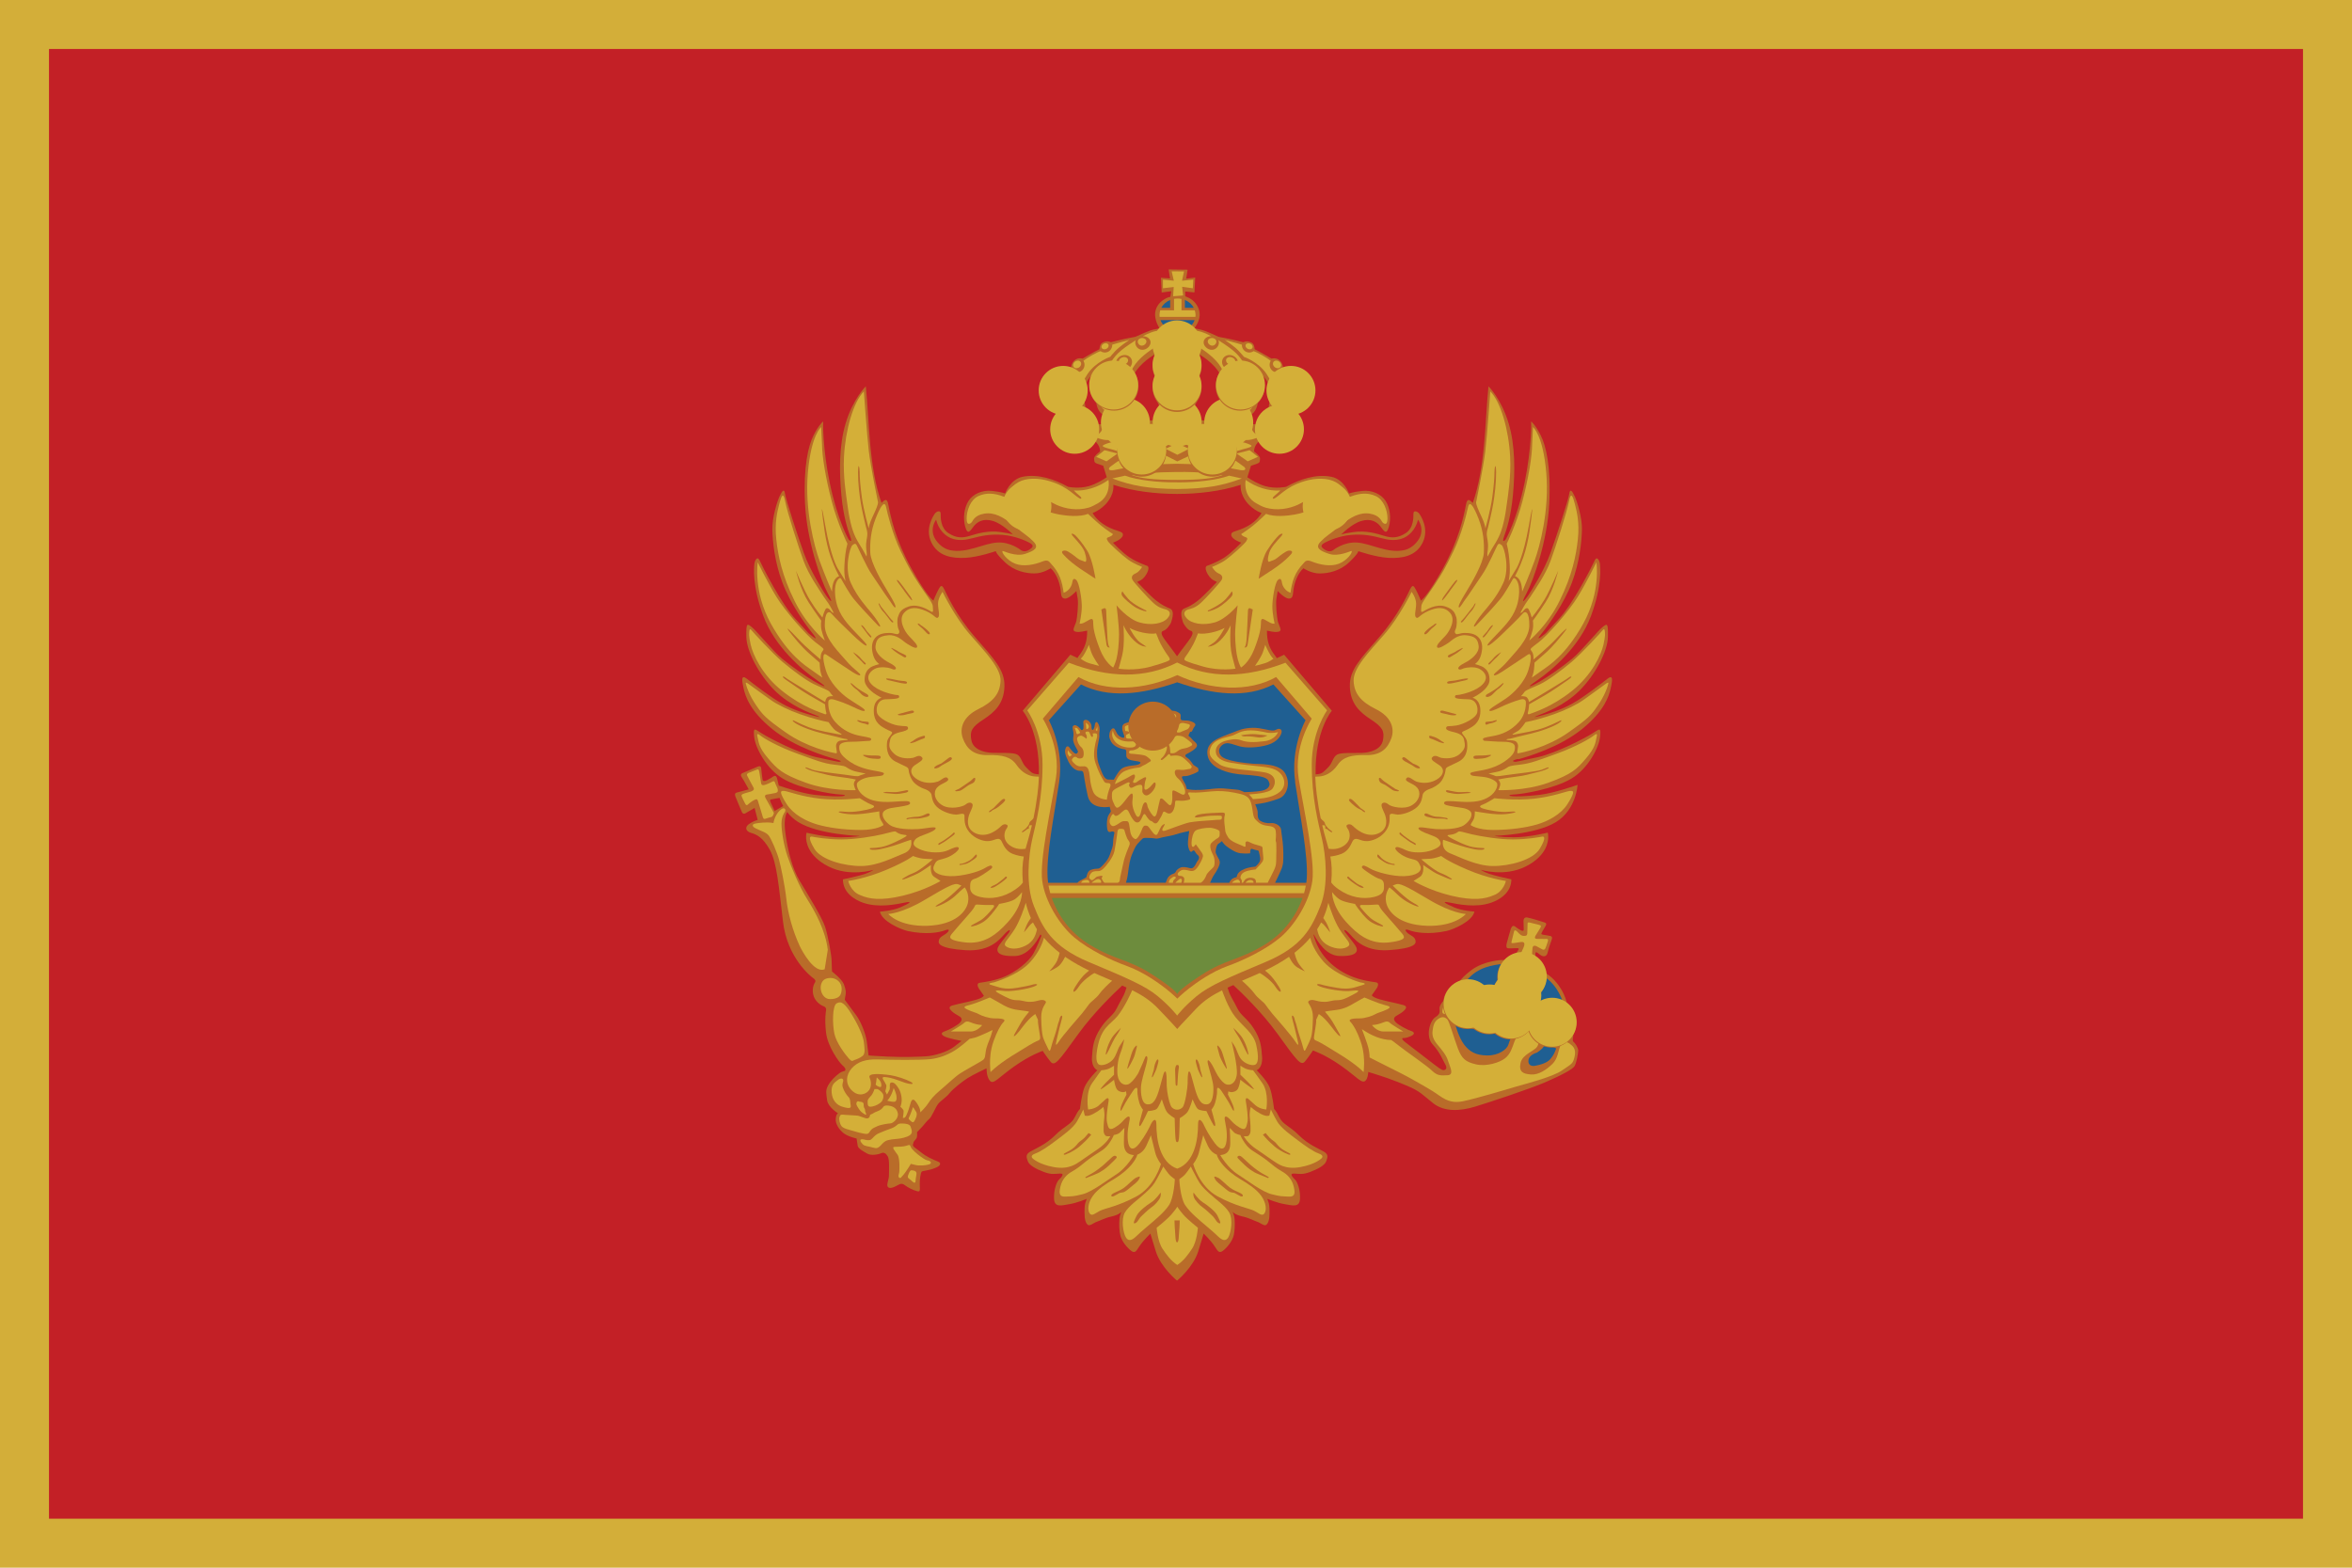 <svg xmlns="http://www.w3.org/2000/svg" width="96" height="64" viewBox="0 0 96 64">
    <g fill="none">
        <path fill="#D3AE39" d="M0 0H96V64H0z"/>
        <path fill="#C32026" d="M2 2H94V62H2z"/>
        <g transform="translate(30 11)">
            <path fill="#B96C29" d="M31.975 19.997c.375-.106 1.678-.487 2.596-1.232.919-.745 1.098-1.342 1.172-1.665.074-.322.106-.576-.132-.39-.237.184-.95.745-1.435 1.014-.486.27-.934.397-1.199.47-.263.074-.474.122-.221.022s1.082-.392 1.72-1.03c.64-.64 1.143-1.598 1.154-2.187.011-.587-.031-.546-.22-.399-.19.147-.862.977-1.24 1.292-.378.316-.988.736-1.292.914-.305.18-.736.379-.136-.03.598-.41 1.733-1.377 2.195-2.627.462-1.25.378-1.986.368-2.112-.01-.126-.116-.378-.22-.147-.106.231-.863 1.744-1.472 2.395-.61.652-.462.525-.598.63-.137.106-.369.295-.074-.073.294-.367.903-1.219 1.22-2.059.314-.84.398-1.68.408-2.164.011-.484-.199-1.156-.294-1.355-.094-.2-.189-.347-.22-.116-.032.231-.515 1.723-.778 2.448-.262.725-.788 1.544-.893 1.702-.105.158-.378.484-.084-.063.294-.546.861-2.154.935-3.677.074-1.523-.136-2.364-.347-2.784-.21-.42-.391-.57-.391-.57s.035 1.04-.275 2.535c-.31 1.494-.763 2.283-.763 2.283s-.191.215-.06-.144c.088-.24.27-.772.354-1.671.087-.944.098-2.018-.178-2.932-.3-.995-.82-1.504-.82-1.504-.146 1.428-.117 3.268-.64 4.76-.098-.087-.228-.25-.28.08-.095.49-.286 1.411-.93 2.583-.645 1.17-.908 1.327-.908 1.327s-.119-.288-.203-.442c-.083-.156-.131-.24-.238-.024-.107.215-.466 1.04-1.253 1.948-.788.909-1.23 1.35-1.206 2.032.025.681.382 1.028.86 1.339.477.311.56.478.49.849-.073.37-.502.502-.872.514-.37.012-.836-.024-1.003.071-.167.096-.18.335-.346.502-.167.168-.238.263-.394.287-.055.008-.099.014-.133.017-.034-1.797.662-2.598.662-2.598l-1.947-2.287c-.1.05-.2.096-.301.14-.014-.027-.033-.055-.057-.087-.26-.33-.344-.611-.344-1.035.097.01.29.08.467.044.177-.035.044-.212-.009-.38-.053-.169-.106-.752-.07-.974.035-.221.052-.31.052-.31s.283.31.459.31c.177 0 .158-.177.185-.371.04-.294.178-.664.406-.867 0 0 .308.212.661.212.353 0 .83-.097 1.209-.46.38-.362.37-.45.37-.45s.706.247 1.244.274c.538.026 1.111-.063 1.385-.628.273-.567-.08-1.088-.141-1.177-.062-.089-.239-.16-.239 0s.01.584-.317.796c-.326.212-.582.203-.89.106-.31-.097-.742-.222-1.236-.15-.442.063-.503.098-.51.105.023-.024.425-.436.819-.557.406-.123.644.045.776.204.133.159.247.416.353.044.106-.371.045-.796-.132-1.07-.177-.275-.556-.452-.952-.407-.398.044-.538.106-.538.106s-.203-.575-.715-.681c-.623-.13-1.312.105-1.851.407 0 0-.424.097-.856-.027-.283-.081-.566-.253-.728-.362.05-.166.146-.47.146-.47s.124-.038.253-.087c.13-.049.103-.092.118-.2.017-.107-.242-.294-.242-.294s-.038-.323.388-.545c.424-.222.378-.185.378-.185s.25.046.352-.028c.101-.074.101-.12.101-.12s.189-.062.258-.175c.068-.114.081-.278.03-.41-.049-.133-.113-.158-.043-.222.069-.063.132-.214.138-.321.007-.108.007-.132.007-.132s.144-.051.137-.272c-.006-.22-.125-.31-.195-.328-.069-.02-.113-.02-.113-.02s-.012-.132-.125-.308c-.114-.177-.19-.253-.19-.253s.082-.062.038-.207c-.044-.146-.145-.234-.245-.266-.1-.031-.208 0-.208 0s-.333-.202-.49-.284l-.195-.1s-.007-.139-.063-.215c-.057-.076-.19-.107-.259-.107s-.144.038-.144.038-.566-.146-.799-.183c-.233-.038-.246-.057-.246-.057s-.503-.24-.697-.278c-.196-.038-.252-.057-.252-.057s.203-.246.216-.53c.013-.284-.176-.552-.377-.672-.114-.067-.175-.078-.212-.102L18.375.9l.378.038.031-.608-.368.046.057-.366L17.7 0l.056.366-.37-.026.03.6.391-.05-.038.227s-.143.024-.263.113c-.202.12-.372.354-.36.638.013.283.183.536.183.536s-.05.012-.245.05c-.195.038-.699.278-.699.278s-.013.019-.245.057c-.233.038-.799.183-.799.183s-.075-.038-.145-.038c-.069 0-.201.031-.257.107-.057.076-.063.215-.063.215l-.195.1c-.157.083-.49.284-.49.284s-.108-.031-.208 0c-.101.032-.202.12-.246.266-.044.145.038.207.038.207s-.076.076-.189.253c-.113.176-.125.309-.125.309s-.045 0-.114.019-.188.107-.195.328c-.006.22.138.272.138.272s0 .024.006.132c.007.107.07.258.14.322.068.063.006.088-.045.22-.05.133-.038.297.032.41.069.114.257.176.257.176s0 .046.102.12c.101.074.35.028.35.028s-.045-.037.38.185.387.545.387.545-.259.187-.242.295c.016.107-.01.151.118.2.13.048.253.085.253.085s.097.305.146.471c-.161.109-.444.281-.727.362-.432.124-.856.027-.856.027-.54-.302-1.228-.537-1.852-.407-.512.106-.715.681-.715.681s-.141-.062-.538-.106-.776.133-.953.407c-.176.274-.238.699-.132 1.07.106.372.22.116.353-.044.132-.16.37-.327.776-.204.394.12.796.533.82.557-.009-.007-.068-.042-.512-.105-.494-.071-.926.053-1.234.15-.309.098-.565.107-.891-.106-.327-.212-.318-.637-.318-.796 0-.16-.176-.089-.238 0-.061.089-.414.61-.141 1.177.274.566.847.654 1.385.628.538-.027 1.243-.274 1.243-.274s-.008.088.371.45c.38.364.856.46 1.208.46.354 0 .662-.212.662-.212.228.204.366.574.405.867.027.195.01.372.186.372s.459-.31.459-.31.017.089.053.31c.035.221-.018.805-.07.973-.054.168-.186.345-.01.38.177.036.371-.034.468-.044 0 .424-.085.704-.344 1.035-.023.03-.04.056-.054.082-.097-.043-.193-.087-.29-.135l-1.945 2.287s.7.805.661 2.611v-.012c-.035-.003-.082-.009-.141-.018-.156-.024-.227-.12-.394-.287-.167-.167-.179-.406-.346-.502-.167-.096-.633-.06-1.003-.072-.37-.012-.8-.143-.871-.514-.071-.37.012-.537.49-.848.477-.31.835-.658.859-1.34.023-.68-.418-1.123-1.206-2.031-.787-.908-1.145-1.733-1.253-1.949-.107-.215-.155-.131-.239.024-.083.156-.202.442-.202.442s-.263-.155-.908-1.327c-.644-1.17-.835-2.091-.93-2.582-.052-.33-.182-.167-.28-.08-.524-1.492-.495-3.332-.64-4.76 0 0-.52.508-.82 1.504-.276.914-.265 1.988-.178 2.931.084.9.266 1.43.354 1.672.132.359-.06.143-.06.143s-.453-.789-.763-2.283c-.31-1.494-.275-2.534-.275-2.534s-.182.15-.392.57c-.21.42-.42 1.26-.347 2.784.074 1.523.641 3.13.936 3.677.294.546.02.22-.085.063-.105-.157-.63-.977-.893-1.702-.262-.725-.746-2.217-.777-2.448-.032-.23-.126-.084-.22.116-.096.2-.306.872-.295 1.355.01.483.094 1.324.41 2.164.315.84.924 1.691 1.218 2.059.294.368.063.179-.073.074-.137-.105.01.02-.6-.631-.609-.651-1.365-2.164-1.47-2.395-.105-.231-.21.021-.22.147-.011.126-.096.861.367 2.111.462 1.25 1.597 2.217 2.196 2.627.598.41.168.21-.137.032-.305-.179-.914-.6-1.292-.914-.379-.315-1.05-1.146-1.24-1.293-.19-.147-.23-.189-.22.4.01.588.515 1.546 1.153 2.185.639.64 1.467.93 1.72 1.03.254.101.043.054-.221-.02s-.712-.201-1.198-.47c-.485-.27-1.198-.83-1.435-1.015-.238-.185-.206.068-.132.39.074.323.253.92 1.171 1.665s2.222 1.126 2.596 1.232c.375.105.111.105.111.105s-.147-.02-.907-.19-1.91-.771-2.222-.967c-.311-.196-.358-.27-.316.143.042.412.48 1.294 1.182 1.707.702.412 1.968.623 2.295.639.328.016.243.063.096.074-.148.01-.512.01-1.109-.058-.488-.057-1.214-.294-1.46-.378-.028-.105-.053-.207-.065-.27-.03-.158-.11-.135-.163-.1-.052.035-.081.064-.255.151-.175.088-.18-.017-.186-.07-.006-.052-.04-.279-.047-.395-.006-.117-.07-.122-.15-.087-.082.035-.47.197-.616.262-.145.064-.011.18.064.32.076.14.192.344.192.344s-.366.099-.482.128c-.116.03-.081.11-.052.192.029.082.209.49.255.606.047.116.151.046.151.046l.366-.215.127.489c-.006.007-.169.039-.354.168-.184.13-.138.297.083.362.222.064.481.176.768.695.286.52.36 1.455.536 2.93.175 1.472 1.118 2.224 1.247 2.316.13.093.056.167.056.167s-.13.186-.074.473c.055.288.304.455.434.5.13.047.093.177.093.177s-.065.315 0 .89c.064.575.536 1.223.665 1.335.13.11.139.167.12.213-.018.046-.102.01-.259.13-.157.12-.333.287-.443.49-.111.205-.074.326-.037.604.037.278.443.528.443.528s-.074.019-.092.223c-.018.204.13.435.314.583.185.149.536.223.536.223l.046.297c.019.12.25.24.398.324.148.083.434.037.554-.019.12-.055.203.01.277.13.074.12.047.583.047.77 0 .184-.111.379-.047.472.065.092.24.027.416-.074.176-.103.222-.028.379.074.157.101.407.194.471.185.065-.01.038-.176.038-.315s.025-.454.09-.5c.03-.023.302-.043.51-.13.097-.041.222-.084.231-.177.01-.092-.13-.092-.434-.25-.305-.157-.36-.25-.554-.38-.195-.13-.102-.176-.102-.232 0-.055.092-.12.13-.194.036-.074.018-.24.018-.24s.157-.159.23-.242c.074-.083.167-.214.268-.297.102-.083.259-.482.361-.612.102-.13.333-.268.471-.445.14-.176.509-.463.721-.602.213-.14.786-.408.786-.408s-.01.343.139.51c.147.167.341-.13.998-.593.656-.464 1.155-.63 1.155-.63s.138.212.314.435c.175.223.332-.01 1.136-1.121.634-.878 1.47-1.68 1.794-1.98l.178.08c-.015.043-.032.092-.048.145-.074.23-.194.378-.35.7-.157.322-.396.396-.672.829-.276.433-.313.727-.341 1.17-.028.441.22.533.22.533s-.404.396-.524.691c-.12.295-.185.894-.185.894s-.064.027-.211.33c-.148.305-.415.35-.802.738-.387.387-.82.553-1.022.672-.202.12-.147.24-.092.396.055.156.332.313.654.432.322.12.432.074.654.065.22-.01.046.166-.046.257-.092.093-.212.415-.194.774.019.36.286.276.618.22.331-.054.718-.22.718-.22l-.037.101c-.037.102-.055.175-.055.46 0 .286.046.424.129.497.083.074.249-.082.368-.119.12-.037.323-.157.617-.22.295-.065.405-.194.405-.194s-.074.091-.092.295c-.019.202-.01.506.037.68.046.175.175.387.378.572.202.184.248.1.396-.13.147-.23.451-.524.451-.524s.018.074.221.727c.203.654.866 1.197.866 1.197s.663-.543.865-1.197c.203-.653.221-.727.221-.727s.305.295.451.525c.148.23.194.313.396.129.203-.185.332-.396.378-.571.046-.175.055-.48.037-.681-.019-.204-.092-.295-.092-.295s.11.129.405.193c.295.064.497.184.617.221.12.037.286.193.368.12.083-.074.13-.212.13-.497 0-.286-.02-.36-.056-.46l-.037-.102s.387.166.719.22c.33.056.598.14.617-.22.018-.36-.102-.681-.194-.774-.092-.091-.267-.266-.046-.257.221.009.332.055.654-.065s.599-.276.654-.432c.055-.157.11-.276-.091-.396-.203-.12-.636-.285-1.023-.672-.386-.387-.654-.433-.8-.737-.148-.304-.213-.331-.213-.331s-.064-.599-.184-.894c-.12-.295-.525-.69-.525-.69s.249-.093.22-.535c-.027-.442-.064-.736-.34-1.17-.276-.432-.516-.506-.672-.828-.157-.322-.276-.47-.35-.7l-.047-.14c.08-.034.159-.07.237-.104.323.297 1.161 1.103 1.798 1.983.804 1.112.961 1.344 1.137 1.121.175-.222.314-.435.314-.435s.5.167 1.155.63c.656.464.85.76.998.593.078-.087.096-.233.105-.345 0 0 .377.11.809.261.259.091.546.206.76.296.568.24.63.364 1.082.721.452.357 1.096.323 1.706.138.609-.186 2.233-.722 2.884-1.004.65-.282 1.117-.529 1.185-.66.068-.13.143-.495.143-.625s-.143-.322-.192-.357c-.048-.035-.027-.138-.013-.22.013-.083-.027-.33-.13-.44-.103-.11-.09-.15-.076-.467.03-.67-.449-1.515-1.127-1.784 0 0-.018-.078-.073-.125-.054-.046-.146-.087-.146-.087s.014-.385.01-.468c-.005-.082.031-.073.077-.05.046.022.119.114.228.142.11.027.179-.051.202-.174.023-.124.114-.372.156-.496.041-.123-.01-.142-.06-.155-.05-.015-.215-.032-.293-.051-.077-.019-.077-.023-.06-.064.02-.041.047-.106.147-.262.1-.156.01-.16-.087-.193-.096-.032-.53-.165-.65-.184-.119-.018-.146.083-.146.134 0 .05.004.27.009.353.005.083-.073.06-.119.037s-.15-.088-.233-.152c-.082-.064-.141-.004-.174.088-.032.091-.132.468-.164.578-.032.11-.023.197.023.215.046.019.26 0 .388 0s.055.074.055.074-.137.225-.183.312c-.045.087-.123.101-.228.101l-.282-.001s-.703.026-1.22.411c-.517.384-.663.703-.743.888-.08.186-.172.146-.252.212-.08.067-.305.305-.305.452 0 .145.053.225-.172.371-.226.146-.412.783-.106 1.114.305.331.424.663.517.822.092.16 0 .225-.08.225-.079 0-.245-.135-.384-.238-.139-.104-.84-.651-1.14-.876-.302-.224-.08-.198-.08-.198s.076.006.252-.067c.176-.075.203-.167.028-.223-.176-.055-.518-.25-.61-.343-.093-.092-.139-.194.037-.287.175-.093.564-.343.258-.426-.305-.084-.665-.149-.96-.232-.296-.083-.325-.167-.325-.167l.195-.278s.157-.222-.028-.25c-.185-.028-.628-.084-1.035-.26-.812-.352-1.32-.949-1.51-1.677l.014-.017c.152.3.505.861 1.037.878.728.024.812-.203.645-.442-.167-.239-.358-.454-.406-.526-.048-.071-.06-.167.131.012.191.18.555.79 1.653.718 1.098-.072 1.093-.287 1.093-.347 0-.211-.224-.244-.356-.377-.069-.068-.11-.169.111-.084.222.084.765.185 1.504.026.291-.062 1.065-.4 1.14-.792 0 0-.491-.027-.834-.175-.344-.148-.55-.27-.185-.195.364.074 1.072.222 1.694.01.364-.123.834-.418.834-.956 0 0-.675-.143-.923-.233-.248-.09-.327-.158-.327-.158s.965.306 1.842-.138c.876-.444.912-1.051.912-1.194 0-.143-.02-.185-.02-.185s-.798.196-1.394.19c-.596-.005-.781-.058-.781-.058s1.668-.048 2.507-.56c.839-.513.886-1.522.886-1.522s-.95.338-1.546.407c-.596.069-.96.069-1.108.058-.148-.01-.232-.058.095-.074.327-.016 1.593-.227 2.296-.64.701-.412 1.14-1.294 1.181-1.706.043-.413-.005-.339-.316-.143-.312.196-1.462.798-2.222.967-.76.17-.907.19-.907.19s-.293-.014.084-.118l.026.014zm-30.02 1.916l-.337.192s-.133-.274-.168-.355c-.035-.082-.018-.117.029-.117.046 0 .186-.04.296-.052l.043-.007c.037.105.085.219.149.333-.004.004-.008.006-.012.008v-.002zm10.236 5.994c-.203.38-.758.779-1.164.954-.407.176-.85.232-1.035.26-.185.028-.028.25-.028.25l.194.278s-.028.084-.323.167c-.296.084-.656.148-.962.232-.305.083.084.334.259.427.176.092.13.194.037.287-.092.092-.434.287-.61.343-.175.055-.148.148.028.223.176.073.656.166.656.166s-.009.019-.304.241c-.296.222-.814.37-1.156.39-.342.018-.883.04-1.568.009-.685-.032-.764-.047-.764-.047s-.024-.23-.072-.568c-.047-.339-.252-.82-.41-1.04-.157-.22-.488-.661-.488-.661s.008-.095.032-.205c.023-.11.008-.229-.072-.437-.08-.208-.48-.513-.48-.513s-.017-.224-.017-.432-.144-1.025-.272-1.41c-.128-.384-.753-1.393-1.041-1.874-.289-.48-.46-1.193-.547-1.746-.087-.553-.052-.733-.023-.879.013-.064.04-.122.066-.173.118.153.27.298.463.417.84.512 2.507.56 2.507.56s-.185.053-.781.058c-.596.005-1.393-.19-1.393-.19s-.022.042-.022.185c0 .142.037.75.913 1.194.876.444 1.842.137 1.842.137s-.08.069-.327.159c-.248.09-.924.232-.924.232 0 .539.47.833.834.957.623.21 1.33.063 1.694-.011.364-.074.159.047-.184.195-.343.148-.834.175-.834.175.075.392.848.73 1.14.792.738.159 1.282.059 1.504-.026.222-.084.18.016.11.085-.131.132-.355.165-.355.376 0 .06-.005.275 1.093.347 1.098.071 1.461-.538 1.652-.718.191-.179.179-.083.131-.012-.048.072-.238.287-.406.526-.167.239-.083.466.645.442.536-.017.89-.586 1.04-.884l.01.013.03.04c-.068.175-.186.463-.316.707l-.002.002zm8.856-23.753c-.099-.189-.151-.278-.151-.278s.413.194.66.473c.245.278.24.425.277.562.036.136 0 .388-.037.625-.037.236-.037.378.01.462.048.084.09.126.09.126s-.184.047-.357.115c-.172.068-.397.131-.523.026-.126-.105-.157-.179-.078-.246.078-.069.371-.153.408-.657.036-.504-.198-1.019-.298-1.208h-.001zm-2.256 1.372c.095-.24.133-.468.061-.958-.06-.412-.14-.765-.16-1.21 0 0 .305.068.744.469.439.4.539.813.539 1.014 0 .2-.106.446-.123.641-.016.195.056.368.056.368s-.161.067-.306.167c-.144.1-.244.162-.466.15-.223-.01-.356-.11-.484-.178-.127-.067-.21-.078-.21-.078s.253-.145.347-.385h.002zm-2.14-1.7c.44-.4.745-.468.745-.468-.02.444-.1.797-.162 1.21-.072.49-.033.718.061.958.095.24.35.384.35.384s-.083.011-.211.078-.261.168-.483.179c-.223.01-.323-.05-.467-.151-.145-.1-.306-.167-.306-.167s.072-.173.056-.368c-.017-.195-.122-.44-.122-.64.002-.201.102-.614.54-1.015zm-1.582 2.44c-.126.105-.35.042-.524-.026-.172-.068-.355-.116-.355-.116s.041-.041.089-.125c.047-.085.047-.226.01-.463-.037-.236-.073-.488-.037-.624.037-.137.032-.284.278-.563.246-.278.66-.472.66-.472s-.053.09-.153.278c-.1.19-.335.704-.298 1.209.037.504.33.588.408.656.079.068.047.142-.08.247h.002v-.001zm5.848 4.215c-.432.24-.679.186-.661.363.017.177.405.31.405.31s-.397.424-.706.62c-.308.194-.67.318-.67.318s-.123.018-.053.212c.07.195.195.327.291.38.097.054.15.072.15.072s-.538.575-.776.76c-.238.186-.37.248-.564.328-.195.08-.097.398-.054.54.045.14.212.336.31.362.096.026.131.097.008.292-.092.145-.4.531-.547.744l-.01.005c-.145-.212-.457-.603-.55-.749-.123-.195-.088-.265.009-.292.097-.026.265-.221.309-.362.044-.142.14-.46-.054-.54-.193-.08-.326-.142-.564-.327-.238-.186-.776-.76-.776-.76s.053-.019.15-.072c.097-.053.22-.185.291-.38.07-.195-.053-.213-.053-.213s-.362-.124-.67-.318c-.309-.195-.706-.62-.706-.62s.388-.132.406-.31c.017-.176-.23-.123-.662-.362-.432-.239-.573-.54-.573-.54s.502-.168.75-.672c.087-.179.108-.342.098-.479l.02.007c.802.261 1.74.366 2.58.366.836 0 1.774-.105 2.576-.366l.019-.007c-.01.137.011.3.099.479.247.504.75.672.75.672s-.14.302-.573.542l.001-.003z"/>
            <path fill="#D4AF38" d="M23.541 20.217c0-1.357.625-2.216.625-2.216l-1.699-1.946c-1.618.626-3.1.664-4.42-.008-1.32.672-2.802.634-4.42.008l-1.698 1.946s.624.859.624 2.216c0 1.357-.262 2.363-.416 3.02-.153.657-.284 1.883.066 2.759.35.875.722 1.64 2.232 2.276 1.51.635 2.299.962 2.824 1.4.525.438.788.788.788.788s.263-.35.788-.787c.525-.438 1.313-.766 2.823-1.401s1.882-1.401 2.232-2.276c.35-.876.22-2.102.066-2.759-.152-.656-.414-1.662-.414-3.02z"/>
            <path fill="#B96C29" d="M23.007 20.777c-.213-1.297.534-2.438.534-2.438l-1.454-1.7c-1.12.63-2.68.545-4.035-.079-1.354.624-2.914.708-4.034.079l-1.454 1.7s.747 1.142.533 2.438c-.213 1.296-.672 3.347-.557 4.183.114.837.705 1.805 1.312 2.314.607.508 1.51.935 2.15 1.165.64.23 1.263.672 1.558.902.296.23.492.427.492.427s.197-.197.493-.427c.295-.23.919-.673 1.558-.902.64-.23 1.543-.657 2.15-1.165.606-.509 1.197-1.477 1.312-2.314.114-.84-.346-2.89-.56-4.186l.002.003z"/>
            <path fill="#1F5F92" d="M22.867 20.93c-.21-1.399.421-2.526.421-2.526l-1.313-1.462c-1.109.57-2.458.423-3.927-.087-1.468.51-2.816.657-3.926.087l-1.313 1.462s.632 1.127.421 2.527c-.21 1.4-.532 2.985-.47 3.914.004.064.01.129.02.194h1.195s.07-.08.202-.137c.133-.058.17-.096.17-.096s.026-.241.172-.292c.146-.05.21-.05.266-.05.057 0 .101-.013.17-.083.07-.07.26-.241.343-.483.082-.241.133-.337.133-.496 0-.158.057-.412.057-.412s-.032-.077-.152-.032c-.12.044-.14-.076-.152-.197-.013-.12-.006-.368.063-.482.07-.115.095-.153.095-.153l-.05-.19s-.76.152-.893-.438-.158-.877-.177-.94c-.02-.064-.038-.096-.14-.09-.101.007-.316-.063-.468-.368-.152-.304-.165-.432-.12-.552.044-.121.126-.077.151-.038.025.038.228.33.31.247.083-.083.038-.083-.076-.311-.113-.229-.076-.305-.063-.42.013-.114-.038-.266-.038-.33 0-.063.07-.114.139-.083.07.032.133.083.165.121.031.038.044.096.108.058.063-.039.025-.248.025-.318s.082-.12.184-.063c.1.057.152.164.152.24 0 .077.006.147.044.147s.082-.114.089-.19c.006-.077.05-.19.12-.096.07.095.095.235.07.381-.026.146.025.07-.026.324-.05.254-.076.368-.07.559.007.19.014.298.108.534.096.235.171.507.349.514.177.006.228.006.228.006s.196-.381.348-.47c.152-.089.368-.102.52-.12.152-.02.215-.064.215-.103 0-.038-.05-.05-.234-.076-.184-.025-.335-.07-.342-.21-.006-.139.031-.26-.089-.266-.12-.007-.417-.102-.525-.299-.107-.197-.082-.241-.07-.349.013-.108.152-.324.241-.12.089.203.146.228.222.272.076.045.177.058.127-.082-.051-.14-.083-.229-.07-.33.013-.102.082-.146.165-.165.082-.02.329-.096.455-.121.127-.025.133-.038.133-.038s.013-.09.177-.14c.165-.05.273-.057.393-.057s.209.02.367-.057c.159-.076.285-.089.386-.083.102.007.178.045.254.096.076.05.05.12.05.19s.013.108.12.108c.108 0 .204 0 .305.038.101.039.24.095.152.203-.089.109-.095.229-.152.223-.057-.007-.051.057-.077.095-.025.038-.044.07.02.108.063.038.07.076.158.159.089.082.221.171.089.305-.133.133-.367.241-.367.241s-.133.064.018.153c.153.089.222.273.28.305.056.031.113.082.151.101.038.02.032.146.032.146s-.082.058-.196.102c-.114.045-.235.095-.342.095-.108 0-.165 0-.12.102.044.101.12.21.139.267.019.057.044.159.044.159s.177.038.335.038c.159 0 .229.006.577-.032s.45-.05.785-.013c.336.038.386.026.475.058.089.032.177.076.177.076s.475-.007.735-.063c.259-.057.323-.223.285-.312-.038-.088-.032-.222-.488-.286-.456-.063-.64-.038-1-.108-.362-.07-.925-.254-1.026-.705-.102-.45.266-.641.45-.73.183-.09.582-.229.766-.305.183-.076.519-.152.874-.102.354.051.557.146.696.064.14-.083.253-.02.228.108-.025.127-.164.387-.564.508-.398.12-.88.133-1.139.063-.26-.07-.456-.171-.614-.114-.158.057-.336.254-.165.489s1.045.305 1.279.33c.235.026 1.102-.038 1.349.394.246.432.05.915-.241 1.023-.291.108-.538.178-.76.21l-.221.03s.1.23.1.325-.012.273.096.343c.107.07.26.12.443.101.184-.019.405.108.418.273.013.165.063.394.082.724.02.33 0 .604 0 .604s-.013.127-.057.247c-.044.12-.272.589-.272.589h1.275c.01-.066.016-.13.02-.195.052-.941-.27-2.525-.48-3.926l.01.013z"/>
            <path fill="#6D8C3D" d="M12.931 25.66c.25.715.765 1.438 1.55 1.91 1.09.657 1.56.57 2.588 1.239 1.028.669.967.78.979.78.012 0-.05-.111.979-.78 1.028-.67 1.498-.582 2.588-1.239.785-.472 1.3-1.195 1.55-1.91H12.931z"/>
            <path fill="#D4AF38" d="M13.823 20.143c.117.122.204.16.382.142.179-.02.222.11.253.252.03.142.03.475.16.783.129.308.56.326.56.326.012-.148.064-.348.13-.511.011-.03.067-.166-.087-.166s-.148-.062-.24-.21-.271-.542-.314-.795c-.043-.252.037-.628.08-.764.043-.135.049-.227 0-.252-.05-.025-.148 0-.148 0s.036.117-.007.135c-.043.019-.08-.061-.11-.148-.03-.086-.068-.073-.13-.067-.06.006-.06.061-.018.123.043.061.019.172.019.172s-.136-.099-.191-.123c-.056-.025-.185.024-.197.098-.013.074.05.265.166.363.117.1.117.302.08.395-.036.092-.21.08-.246.037-.037-.043-.11-.055-.16 0-.05.056-.1.088.018.21zM13.755 19.817s-.068-.056-.092-.087c-.025-.03-.074-.099-.074-.099s-.012.031-.012.105.08.154.08.154l.098-.074zM14.013 18.96c.055-.024.099-.036.055-.098-.043-.061-.08-.13-.123-.142-.043-.012-.08-.006-.08-.006s.049.111.061.18c.012.067.032.091.087.067zM14.335 18.7c-.006.056.007.081.056.056.05-.024.067-.092.043-.141-.025-.05-.08-.086-.08-.086l-.037-.025c-.004 0 .022.142.016.196h.002zM14.795 18.775c.006-.062-.019-.13-.019-.13s0 .074-.03.118c-.031.043-.025.03.006.068.03.037.035.005.041-.056h.002zM15.52 21.907c.09.21.32-.12.529-.386.21-.265.202-.062.174.155-.028.217.056.448.14.595.083.146.153.062.188-.043.035-.104.063-.321.132-.426.07-.105.14-.014.147.077.007.09.118.294.223.412.105.12.154-.042.188-.188.035-.147.077-.371.105-.462.027-.091.125-.014.125-.014s.07.07.21.203c.139.133.153-.077.167-.181.014-.106-.021-.337.02-.372.043-.035.161.05.343.14.18.091.174-.083.153-.181-.02-.098-.125-.322-.272-.448-.146-.126-.167-.272-.118-.336.048-.062.223-.007.334-.02.112-.015.168-.028.252-.042.083-.014.083-.098.083-.098s-.062-.105-.181-.21-.188-.189-.335-.224c-.146-.035-.348 0-.348 0l-.021-.041c-.021-.042-.063-.042-.09 0-.029.041-.098.098-.154.146-.056.05-.09.078-.126.056-.035-.02.028-.07.028-.07s.077-.055.147-.196c.07-.14.09-.273.034-.335-.055-.064-.209 0-.292 0-.084 0-.133.013-.14-.029-.007-.041.084-.02.188-.035.105-.013.168-.14.203-.244.034-.105.062-.091.125-.029.063.064.119.05.132.007.014-.042.07-.147.14-.252.07-.104.112-.251.035-.349-.077-.098-.265-.084-.342-.02-.077.062-.125.125-.146.279-.021.154-.063.07-.063.02 0-.049-.063-.125-.035-.189.028-.062 0-.132 0-.132s-.014-.133-.16-.161c-.147-.028-.314.007-.46.042-.147.035-.12.161-.12.161s-.111.006-.23.02c-.118.015-.258.064-.37.091-.11.029-.152.042-.152.098s.02.147.02.147.09 0 .14.028c.049.028.02.077-.035.098-.056.022-.077.028-.077.098s.028.084.084.084c.055 0 .174 0 .313.063.14.062.175.188.16.258-.013.07-.209.161-.306.161-.098 0-.126.021-.126.084s.119.056.119.056.118.007.348.035c.23.028.265.077.37.168.105.091.028.112-.02.14-.05.028-.126.09-.203.12-.077.027-.125.083-.195.097-.07.014-.244.007-.565.133-.321.126-.433.546-.433.546s.042-.014.188-.092c.147-.076.328-.16.496-.265.167-.105.167.049.083.195-.083.147.077.12.126.078.048-.043.111-.084.272-.169.16-.083.104.05.104.05s-.049.097-.063.328c-.014.231.23.015.342-.132.111-.147.16 0 .077.168-.084.168-.245.3-.335.3-.09 0-.16-.097-.168-.153-.007-.056.028-.224-.027-.266-.056-.042-.217.007-.335.077-.119.07-.147.014-.175-.049-.028-.063.042-.084.014-.126-.028-.042-.09 0-.14.021-.048.021-.16.084-.376.196s-.202.174-.202.336c0 .16.04.198.13.408l.004-.01z"/>
            <path fill="#D4AF38" d="M17.611 18.405c.045-.03.128-.062.128-.062s.103-.025.198-.037c.094-.013.078-.066.057-.111-.02-.046-.057-.062-.18-.062-.124 0-.203.062-.272.09-.07.03-.153.05-.153.05s.017.02.062.086c.044.07.114.079.158.049l.002-.003zM18.115 18.905c.05 0 .103-.03.103-.03s.09-.044.173-.073c.082-.03.115-.041.164-.14.05-.1-.053-.1-.197-.136-.144-.038-.214.012-.23.066-.017.053-.013.115-.07.218-.059.102.007.094.057.094zM18.07 19.03c-.14 0-.297.21-.355.248-.058.037-.025.073-.025.073s.042.087.058.17c.017.082.02.222.02.222s.021.009.104.009c.083 0 .132-.042.21-.1.079-.057.14-.078.251-.098.112-.02.165-.041.288-.107.124-.066-.066-.181-.198-.288-.131-.102-.213-.124-.353-.124v-.004zM16.207 19.515c.11-.012.16-.068.16-.13 0-.06-.056-.129-.197-.116-.347.03-.683-.094-.745-.438 0 0-.117.215.098.456.218.24.574.24.686.228h-.002zM15.025 24.979c.018.03.04.05.061.06h.532c.09-.025.091-.108.095-.166.005-.068.058-.263.132-.617.073-.352.2-.605.252-.748.052-.142-.053-.19-.09-.279-.036-.09-.094-.247-.11-.326-.016-.08-.142-.07-.21-.064-.068.006-.08.116-.09.221-.01.105-.058.417-.11.686-.052.269-.357.627-.441.705-.085.08-.153.111-.21.111-.058 0-.185 0-.248.037s-.126.137-.13.216c-.006.08.12.122.12.122s.1-.058.137-.106c.037-.047.12-.058.205-.074.084-.015.094.016.063.058-.032.04-.022.05.042.162v.002zM14.211 24.95c-.04.015-.07.055-.088.088h.347c-.004-.028-.013-.062-.033-.087-.042-.052-.154-.026-.226 0z"/>
            <path fill="#D4AF38" d="M14.683 24.94c-.042.024-.094.061-.12.099h.375c.013-.035.017-.082-.028-.12-.084-.07-.168-.011-.226.02v.002zM17.927 24.787c-.04 0-.077.036-.135.077-.059.04-.077.104-.086.154-.002.009 0 .015.002.021h.159c.006-.005.01-.012.01-.021 0-.046.018-.087.086-.145.07-.06.006-.086-.034-.086h-.002zM18.24 24.959c0-.05-.02-.095-.055-.09-.036.004-.095.068-.144.103-.028.02-.048.048-.064.068h.235c.014-.028.028-.058.028-.082z"/>
            <path fill="#D4AF38" d="M19.683 23.233c.113-.082.095-.104.099-.19.004-.087.004-.114-.04-.145-.046-.032-.213-.104-.37-.104-.159 0-.457.036-.57.113-.112.077-.167.353-.167.498 0 .144.023.167.063.167s.109-.104.109-.104.148.195.239.331c.09.136.05.19.01.294-.042.104-.19.38-.308.44-.118.058-.208.004-.348-.018-.14-.023-.216.017-.297.099-.081.081-.005.145.045.145.05 0 .118-.005.171.063.038.047.013.155-.006.217h.691c.118-.053.2-.215.231-.303.037-.1.186-.231.258-.299.072-.068.081-.113.081-.262 0-.15-.04-.236-.095-.34-.054-.104-.095-.254-.077-.34.013-.091.162-.185.274-.267l.007.005z"/>
            <path fill="#D4AF38" d="M18.545 21.507c.07.112.035.134-.064.154-.1.022-.207.04-.363.026-.155-.013-.15.009-.155.087-.004.077-.017.241-.107.362-.09.12-.204.073-.272.026-.07-.047-.108-.035-.134.052-.026.086-.073.146-.147.276-.073.13-.12.134-.172.12-.052-.013-.1-.09-.151-.095-.052-.004-.134-.107-.212-.233-.077-.124-.116.013-.168.121-.052.108-.103.186-.203.172-.099-.012-.211-.198-.267-.31-.056-.112-.09-.22-.177-.216-.086.005-.228.186-.323.233-.095.048-.12.03-.164-.03-.043-.06-.099.022-.155.164-.056.143.004.263.082.302.077.039.233-.074.336-.143.104-.068.151-.051.26-.051.107 0 .099.177.146.435.048.259.199.293.199.293s.051.044.168-.155c.116-.198.129-.393.241-.393.112 0 .121.026.233.182.112.154.207.27.272.154.064-.116.12-.289.194-.349.073-.06.142-.078.065.035-.079.112-.113.233.047.185.16-.047.767-.293 1.013-.34 0 0 .289-.048.621-.065s.414-.039.544-.039c.129 0 .133-.013.142-.099.008-.086-.06-.07-.302-.07s-.41.031-.578.057c-.168.026-.246.022-.216-.022.03-.043.078-.073.272-.103s.591-.052.798-.056c.207-.004.142.06.125.198-.017.138.017.341.03.47.012.13.017.169.13.35.111.18.5.293.612.353.112.06.095 0 .09-.108-.004-.108.086-.103.185-.048.1.057.263.105.38.134.116.03.133.052.133.113 0 .06.013.194.026.319s.009.163-.044.241c-.051.078-.27.302-.27.302s-.1 0-.311.052c-.212.052-.277.151-.298.237-.022.086.039.112.047.147.005.019.003.065 0 .104h.05c.017-.03.042-.07.075-.113.074-.095.26-.116.38-.06.079.037.08.12.071.173h.483c.065-.126.22-.427.26-.518.052-.117.082-.19.087-.35.004-.159.02-.775-.009-.81-.03-.035.009-.138 0-.311-.009-.172 0-.302-.32-.332-.319-.03-.418-.164-.526-.272-.108-.107-.082-.357-.168-.659-.086-.302-.297-.35-.673-.423-.375-.073-.651-.082-.931-.056-.28.026-.63.065-.824.048-.19-.024-.16.032-.09.143l-.003.009z"/>
            <path fill="#D4AF38" d="M20.357 24.97c-.033.022-.055.047-.069.069h.326c.001-.028-.003-.06-.032-.095-.048-.06-.144-.026-.224.026zM20.941 24.948c-.053.027-.087.061-.108.09h.33c.002-.012.001-.025 0-.037-.011-.053-.11-.108-.22-.053h-.002zM12.797 25.155c.018.102.042.206.072.31h10.357c.03-.104.054-.208.072-.31H12.797zM19.777 20.207c.328.217 1.366.23 1.854.327s.454.47.304.665c-.149.196-.835.22-.958.235.067.047.166.19.166.19l.282-.023c.206-.017.568-.069.815-.275.247-.207.23-.54.011-.764-.218-.224-.58-.246-.947-.286-.367-.04-.654-.07-1.067-.138-.413-.069-.614-.235-.614-.477 0-.24.224-.367.384-.413.161-.045.42-.114.649-.029.23.086.5.097.953.04.453-.057.557-.373.557-.373s-.058.029-.287.035c-.23.006-.396-.097-.815-.104-.42-.005-.569.144-.764.213-.195.069-.717.12-.872.459-.154.34.024.5.352.718h-.003z"/>
            <circle cx="17.055" cy="18.644" r="1" fill="#B96C29"/>
            <path fill="#B96C29" d="M21.251 18.973c-.259-.023-.597.045-.597.045s.063.052.149.046c.086-.006.241-.011.494.034.253.047.436-.074.436-.074s-.224-.028-.482-.052z"/>
            <path fill="#1F5F92" d="M18.795 23.793c-.063-.1-.081-.09-.154-.027-.072.063-.145-.155-.154-.29-.01-.135.054-.552.054-.552s-.353.073-.543.136c-.19.064-.37.082-.524.118-.154.037-.235.072-.317.054-.081-.017-.253-.027-.389-.027s-.126.027-.262.163c-.136.135-.172.207-.28.461-.11.253-.145.488-.182.796-.024.201-.062.34-.087.413h1.622c.02-.052.044-.118.067-.166.042-.093.131-.153.195-.183s.12-.03.149-.101c.029-.073.11-.132.195-.17.085-.039.234-.018.37.02.136.039.182-.055.22-.106.038-.05.055-.123.128-.216.073-.094.018-.179.018-.179s-.066-.044-.13-.144h.004zM21.397 23.837c-.02-.094-.012-.107-.068-.12-.055-.013-.148-.03-.229-.063-.08-.035-.072.182-.072.182s-.191.021-.407-.004c-.217-.026-.472-.22-.561-.285-.09-.063-.188-.208-.188-.208s-.067.064-.135.102c-.068.038-.107.174-.119.31-.013.136.157.301.17.438.013.136-.149.408-.23.518-.055.076-.126.238-.166.332h.783c.017-.04.043-.09.084-.131.081-.081.217-.098.217-.098s0-.034.03-.106c.03-.073.11-.157.305-.234.196-.077.43-.09.43-.09s.093-.075.161-.182c.068-.106.018-.266-.004-.36v-.001z"/>
            <path fill="#D4AF38" d="M14.877 32.47c.146.05.418-.057.554-.223.136-.166.185-.419.282-.564.098-.146.168-.255.168-.255s-.021.24-.15.563c-.123.307-.144.728-.115.908.058.36.292.418.428.37.103-.038.26-.197.404-.436.045-.076.077-.18.121-.265.092-.175.175-.462.216-.454.09.018.032.22-.002.357-.068.272-.204.67-.213.914-.01.243.02.68.262.7.243.02.37-.194.506-.69.136-.496.165-.652.224-.652.058 0 .058.34.058.486 0 .05.002.189.022.328.038.266.115.585.192.655.116.107.214.088.214.088s.097.02.214-.088c.116-.107.213-.836.213-.982 0-.146 0-.487.059-.487.058 0 .087.156.223.652.137.496.263.71.506.691.243-.02.272-.457.263-.7-.01-.244-.146-.643-.215-.915-.068-.272.03-.253.215.097.057.11.117.244.175.337.13.206.256.33.35.363.135.05.369-.009.427-.369.059-.36-.213-1.391-.213-1.391l.116.175c.097.145.146.399.282.564.137.166.41.272.555.224.146-.049.165-.321.058-.808-.107-.486-.545-.758-.856-1.147-.287-.358-.507-.987-.54-1.086-.392.194-.736.414-1.047.738-.643.672-.783.84-.783.84s-.14-.168-.784-.84c-.312-.326-.658-.546-1.053-.742-.036.084-.303.685-.593 1.046-.144.18-.342.316-.483.489-.163.2-.263.44-.32.702-.105.484-.085.756.061.806l-.001.002z"/>
            <path fill="#D4AF38" d="M14.86 34.119c.188-.166.285-.257.285-.257s.136-.114.102.103c-.034.217-.108.662-.062.856.045.194.068.36.308.216.24-.142.296-.228.41-.348.114-.12.234-.17.206.018-.029.188-.115.473-.074.856.04.382.228.44.473.114.246-.325.394-.622.468-.782.074-.16.223-.297.223 0 0 .638.146 1.567.85 1.815.705-.247.851-1.176.851-1.815 0-.297.148-.16.222 0 .074.16.222.456.468.782.246.325.434.268.474-.114.04-.382-.047-.668-.075-.856-.028-.188.092-.138.206-.018.114.12.171.206.41.348.24.143.263-.022.309-.216.046-.194-.029-.64-.063-.856-.034-.217.103-.103.103-.103s.097.09.285.257c.188.165.447.175.447.175s.12-.67-.158-1.07c-.28-.4-.382-.53-.382-.53s-.158-.01-.279-.056c-.12-.047-.238-.134-.238-.134v.371s.342.325.422.422c.08.096.24.262.005.102-.233-.16-.428-.32-.428-.32s-.045.338-.142.423c-.097.086-.234.097-.291.074l-.058-.023-.017.132s.211.394.24.554c.029.16-.017.142-.114-.063s-.286-.468-.371-.611c-.085-.142-.211-.24-.2-.057.012.182-.062.513-.125.633s-.103.16-.103.16.131.462.148.547c.018.086.006.183-.068.074-.074-.108-.285-.564-.285-.564s-.28-.012-.36-.092c-.08-.08-.205-.387-.205-.387s-.114.393-.21.519c-.093.126-.314.252-.314.252s-.016.683-.031.803c-.016.121-.021.174-.072.174-.052 0-.057-.053-.072-.174-.016-.12-.032-.803-.032-.803s-.22-.126-.315-.252c-.094-.126-.209-.52-.209-.52s-.125.309-.205.388c-.08.08-.36.092-.36.092s-.21.456-.285.564c-.074.109-.086.012-.068-.074.017-.085.148-.547.148-.547s-.04-.04-.102-.16c-.063-.12-.137-.45-.126-.633.011-.183-.114-.085-.2.057-.085.143-.274.405-.37.61-.098.206-.143.223-.115.064.029-.16.24-.554.24-.554l-.017-.132-.057.023c-.057.023-.194.012-.291-.074-.097-.085-.143-.422-.143-.422s-.194.16-.428.32c-.234.159-.074-.007.006-.103.08-.097.422-.422.422-.422v-.371s-.117.087-.238.134c-.12.046-.279.055-.279.055s-.102.13-.381.53c-.28.4-.159 1.071-.159 1.071s.26-.008.448-.172l-.003-.003zM18.293 38.58c-.18-.21-.24-.315-.24-.315s-.06.105-.241.315c-.18.211-.602.542-.602.542s.038.557.24.858c.172.254.336.486.602.662.267-.176.43-.408.602-.662.203-.3.24-.858.24-.858s-.421-.332-.601-.542z"/>
            <path fill="#B96C29" d="M17.96 39.263c.018.129.006.455.085.455s.067-.326.084-.455c.017-.13.023-.44.023-.44h-.214c.002-.001.008.309.024.439h-.001z"/>
            <path fill="#D4AF38" d="M18.043 8.69c-.753.014-1.636-.09-2.123-.271l-.518.114c.801.302 1.47.419 2.641.43 1.171-.012 1.84-.128 2.641-.43l-.518-.114c-.486.18-1.37.284-2.124.272h.001zM20.783 8.062c-.06-.05-.402-.295-.492-.339-.09-.045-.02-.164-.004-.214.015-.05.402-.16.616-.215.213-.054.179-.1.179-.1s-.125-.144-.9-.229c-.775-.085-2.136-.065-2.136-.065s-1.361-.02-2.136.065c-.775.085-.9.23-.9.23s-.034.044.179.1c.214.054.601.164.616.214.015.05.084.17-.005.214-.09.044-.432.289-.492.339-.06.05-.065.13.03.134.095.005.096.004.363-.05.797-.158 1.548-.203 2.345-.213.797.01 1.547.055 2.345.213.266.054.268.055.363.05.094-.005.09-.084.03-.134z"/>
            <path fill="#D4AF38" d="M19.901 8.391c-.532-.063-.87-.132-1.854-.123-.984.009-1.322.06-1.854.123.335.135.877.202 1.854.202.978 0 1.52-.068 1.854-.201zM17.883 1.094L18.289 1.062 18.251.707 18.687.768 18.705.417 18.247.46 18.327.081 17.823.076 17.911.46 17.467.417 17.467.768 17.907.716zM18.769 1.669h-.545v-.465c-.052-.011-.106-.016-.161-.016-.049 0-.096.004-.143.013v.468h-.564c-.018.059-.029.122-.029.187 0 .026.002.053.005.079h1.46c.004-.026.006-.053.006-.079-.003-.065-.014-.128-.032-.187h.003z"/>
            <path fill="#1F5F92" d="M18.063 2.523c.324 0 .6-.19.698-.455h-1.395c.098.264.374.455.698.455zM18.363 1.246v.32h.362c-.074-.141-.202-.255-.362-.32zM17.761 1.246c-.158.065-.286.179-.362.32h.362v-.32z"/>
            <path fill="#B96C29" d="M18.481 7.18c-.137-.066-.438-.194-.438-.194s-.285.14-.44.218c-.155.078-.135.055-.182.168-.048.113.004.154.072.183.068.03.558.282.558.282s.486-.226.603-.282c.118-.055.095-.11.063-.195s-.099-.116-.234-.18h-.002z"/>
            <path fill="#D4AF38" d="M17.575 7.322L18.055 7.567 18.529 7.322 18.043 7.095zM18.043 5.446s-.04.17-.094.241c-.055.073-.096.137-.08.224.016.088.115.146.174.146.058 0 .159-.058.174-.146.016-.087-.025-.151-.08-.224-.051-.071-.093-.24-.093-.24z"/>
            <circle cx="18.047" cy="6.228" r="1" fill="#D4AF38"/>
            <path fill="#D4AF38" d="M17.725 5.765s.156-.174.214-.283c.058-.11.105-.208.105-.208s.047.098.105.208c.057.11.213.283.213.283s.22-.116.346-.537c.128-.422-.029-.866-.086-1.345-.058-.48-.104-1.304-.104-1.304-.166.095-.324.135-.474.138-.15-.003-.308-.043-.474-.138 0 0-.046.825-.104 1.304-.058.48-.214.923-.087 1.345.128.421.346.537.346.537z"/>
            <circle cx="18.043" cy="4.818" r="1" fill="#B96C29"/>
            <circle cx="18.043" cy="3.961" r="1" fill="#B96C29"/>
            <circle cx="18.043" cy="3.141" r="1" fill="#B96C29"/>
            <circle cx="18.043" cy="4.752" r="1" fill="#D4AF38"/>
            <circle cx="18.043" cy="3.898" r="1" fill="#D4AF38"/>
            <circle cx="18.043" cy="3.081" r="1" fill="#D4AF38"/>
            <path fill="#B96C29" d="M18.033 33.325c.024.004.028-.056.032-.167.005-.111.02-.38.047-.538.028-.157-.042-.148-.084-.139-.041.01-.064.13-.064.2s.018.468.018.552c0 .082.028.087.051.092z"/>
            <path fill="#D4AF38" d="M14.103 36.399c.168-.107.314-.226.695-.479.382-.253.522-.534.522-.534h-.135c-.072 0-.134-.102-.14-.203-.006-.102 0-.31.028-.551.028-.242-.039-.44-.039-.44s-.163.153-.41.282c-.246.13-.347.067-.347.067l-.062-.247s-.106.225-.258.49c-.152.264-.561.557-.853.776-.292.22-.611.45-.853.535-.24.084-.1.197-.1.197s.24.242.863.354c.624.113.92-.14 1.089-.247z"/>
            <path fill="#D4AF38" d="M16.281 36.157c-.222-.024-.355-.108-.398-.35-.028-.157.011-.759.011-.759s-.073.062-.157.163-.275.124-.275.124-.028.084-.112.22c-.084.134-.191.297-.404.432-.213.135-.46.293-.623.428-.163.135-.353.293-.566.411-.214.118-.404.31-.477.624-.073.315-.017.417.23.4.246-.017.274.006.673-.096.398-.101.964-.546 1.38-.81.415-.264.718-.787.718-.787z"/>
            <path fill="#D4AF38" d="M17.385 36.52s-.169-.213-.23-.455c-.062-.242-.18-.72-.18-.72s-.056.152-.19.438c-.135.287-.365.355-.365.355s-.012.124-.202.365c-.19.242-.471.467-.757.637-.287.168-.657.399-.859.686-.202.287-.219.585-.123.714.095.13.23-.017.42-.112.191-.096.736-.18 1.487-.585.752-.406.999-1.322.999-1.322z"/>
            <path fill="#D4AF38" d="M17.711 38.205c.208-.31.242-1.064.242-1.064s-.073-.05-.174-.135c-.1-.084-.298-.382-.298-.382s-.123.258-.258.5c-.134.243-.202.327-.482.585-.28.26-.662.513-.825.788-.163.275-.073.827.034 1.012.106.186.258.124.415-.027.157-.152.207-.192.482-.428s.657-.54.864-.85z"/>
            <path fill="#B96C29" d="M15.243 31.895c.11-.226.235-.5.336-.638.101-.14.173-.298.173-.298s-.27.245-.375.418c-.105.172-.172.34-.22.527-.048.187-.024.216.086-.01zM16.31 32.087c.042-.15.067-.248.067-.248s.043-.144.02-.154c-.025-.01-.135.09-.212.334-.078.245-.192.6-.168.614.024.015.249-.397.292-.546zM17.149 32.762c.048-.105.048-.11.048-.11s.087-.278.087-.335c0-.058-.03-.125-.1.019-.073.144-.078.283-.092.345-.014.063-.096.279-.072.298.024.019.081-.11.129-.217zM14.541 35.323l-.112-.068s-.067.09-.163.192c-.095.1-.202.14-.275.236-.073.096-.185.214-.359.304-.173.09-.241.118-.207.147.034.028.152-.04.152-.04s.05-.006.258-.13c.207-.123.258-.19.392-.309.134-.118.314-.332.314-.332zM15.451 36.399c.079-.085.163-.141.118-.187-.045-.044-.101-.039-.174.023-.073.062-.28.259-.376.344-.096.084-.174.135-.27.208-.095.073-.302.185-.403.242-.101.056-.006.062-.006.062s.079-.04.163-.068c.084-.028.325-.135.325-.135s.095-.045.224-.135c.13-.09.32-.27.4-.354zM16.5 37.125c.067-.135-.006-.096-.119-.05-.112.044-.364.32-.51.421-.146.101-.27.141-.392.203-.124.062-.124.095-.118.124.005.028.056.028.106.006.051-.023.225-.124.225-.124s.073-.022.14-.028c.068-.006.163-.08.315-.208.15-.13.285-.21.352-.344zM16.987 38.087c-.185.112-.504.365-.589.534-.084.169-.14.287-.112.315.028.028.118-.028.157-.096.04-.067.124-.169.124-.169s.32-.314.437-.387c.118-.074.308-.282.354-.406.044-.124.01-.19.01-.19s-.196.286-.38.399z"/>
            <path fill="#C52328" d="M12.045 11.173c-.17-.1-.625-.295-1.11-.336-.486-.041-.861.032-1.264.14-.289.079-.523.09-.754.029-.347-.093-.617-.406-.708-.79 0 0-.32.41.007.856.158.215.363.349.572.39.68.138 1.346-.277 1.912-.313.544-.036.971.31.971.31s.128.106.31 0c.181-.106.234-.187.064-.286z"/>
            <path fill="#D4AF38" d="M10.087 30.849s-.067-.007-.16-.02c-.094-.014-.295-.08-.354-.108-.06-.026-.154-.033-.215.034-.06.067-.548.355-.548.355h.81c.28 0 .467-.261.467-.261z"/>
            <path fill="#D4AF38" d="M12.365 30.71v-.08l-.108-.232s-.126.079-.248.206c-.158.163-.328.393-.403.49-.135.173-.324.336-.162.06s.215-.395.345-.579c.13-.183.226-.264.21-.275-.016-.011-.118-.027-.458-.07-.34-.044-.55-.173-.706-.265-.156-.092-.436-.243-.436-.243s-.577.243-.792.297c-.216.054-.345.086-.135.189.21.103.388.135.49.2.102.065.42.167.614.167s.522.005.393.14c-.13.136-.275.395-.415.79-.14.394-.145.745-.145.918 0 .173.021.346.021.346s.237-.264.873-.664.873-.535.991-.59c.119-.053.178-.053.157-.205-.021-.15-.086-.523-.086-.6z"/>
            <path fill="#D4AF38" d="M14.793 28.779l-.118-.054-.029.01c-.075.038-.462.299-.619.553-.157.253-.313.276-.142 0 .172-.276.299-.433.433-.552.052-.047.098-.085.135-.114-.312-.151-.65-.333-.978-.561-.043.084-.124.234-.216.332-.134.141-.433.26-.433.26s.239-.246.321-.432c.052-.119.087-.247.104-.324-.228-.178-.446-.38-.642-.613-.04.161-.169.554-.55.982-.5.56-1.5.842-1.5.842s-.35.038-.067.113c.283.074.485.201 1.037.104.552-.097.589-.12.663-.141.075-.023.276-.008 0 .096-.275.105-.917.201-1.163.18-.246-.023-.582-.075-.231.111.35.187.5.262.716.262.216 0 .305.067.515.067.208 0 .268-.038.417-.067.15-.03.246.022.246.081 0 .06-.2.224-.193.634.007.41.037.68.074.798.038.12.128.313.187.425.06.112.082.224.142-.015.06-.239.193-.582.246-.812.052-.232.082-.239.104-.358.022-.12.15-.21.09.007-.06.216-.127.492-.172.686-.044.194-.149.552.03.268.18-.283.85-1.036.962-1.17.112-.135.201-.262.283-.373.082-.112.313-.261.426-.425.1-.149.397-.438.524-.54-.19-.081-.39-.166-.602-.26zM5.521 11.563c.018.41.473 1.197.732 1.617.259.42.33.59.286.617-.045.027-.152-.188-.295-.375-.143-.188-.42-.626-.651-.957-.232-.33-.571-1.116-.616-1.188-.045-.071-.063-.116-.178-.027-.116.09-.34.957-.072 1.546.268.59.67 1.018.839 1.224.17.205.392.527.357.554-.036.027-.099-.054-.304-.268-.205-.214-.544-.581-.767-.849-.181-.218-.427-.66-.513-.817-.033-.06-.074-.044-.106-.013-.073.074-.19.246-.14.714.072.652.41 1.027.714 1.358.303.33.607.608.562.652-.044.045-.357-.232-.57-.437-.214-.206-.741-.715-.857-.858-.116-.143-.285-.072-.277.491.01.563.634 1.135.893 1.448.259.312.58.5.553.563-.027.062-.285-.098-.455-.215-.17-.116-.803-.527-.927-.616-.125-.09-.188.08-.027.616.16.536.624.965.9 1.161.278.197.724.438.697.5-.027.063-.214-.017-.473-.142-.259-.125-.57-.241-.794-.304-.223-.063-.223.098-.223.098s-.045.456.286.823c.33.366.705.509 1.061.571.357.063.41.08.402.135-.01.053-.045.062-.125.062s-.41.036-.714.036c-.303 0-.463.071-.463.205s-.01.313.445.617.964.348 1.178.393c.214.045.223.063.178.125-.044.062-.142.054-.481.09-.34.035-.545.17-.59.259-.044.089.028.357.304.544.277.188.633.25 1.169.215.535-.036.669-.045.687.044.018.09-.16.116-.429.161-.267.045-.473.045-.624.17-.152.125-.036.384.222.571.26.188.902.188 1.17.17.267-.018.678-.116.704-.045.027.072-.196.18-.472.277-.277.1-.357.161-.41.278-.054.116-.01.223.32.348.33.125.812.125 1.062.009s.384-.161.428-.116c.045.045 0 .09-.053.152-.054.063-.268.232-.545.304-.276.071-.303.071-.401.295-.098.223.151.402.65.42.5.017 1.17-.179 1.384-.304.214-.126.294-.152.33-.107.036.044.027.07-.08.151-.107.08-.447.322-.616.367-.17.044-.187.169-.187.285 0 .116-.045.349.401.456.446.107.973.027 1.454-.313.156-.109.246-.2.296-.277-.039-.457-.018-.77.037-1.06-.095-.01-.274-.037-.458-.11-.267-.107-.374-.357-.437-.492-.063-.134-.152-.134-.26-.098-.106.036-.213.08-.365.071-.151-.009-.472-.09-.705-.367-.232-.277-.187-.544-.196-.679-.009-.134-.223-.035-.33-.035-.107 0-.42-.045-.704-.241-.286-.197-.286-.465-.312-.572-.027-.107-.143-.179-.233-.215-.089-.035-.232-.071-.428-.232-.196-.16-.267-.473-.276-.58-.01-.108-.125-.117-.527-.322-.401-.206-.366-.635-.348-.804.018-.17.205-.313.205-.376 0-.062-.134-.08-.267-.16-.134-.08-.473-.215-.482-.715-.009-.5.321-.554.321-.554s-.062-.027-.196-.107c-.134-.081-.5-.331-.5-.626s.134-.429.232-.5c.099-.072.366-.143.366-.143s-.17-.108-.24-.34c-.073-.233-.1-.518.07-.724.17-.205.455-.205.607-.205.152 0 .285.08.34.036.053-.045.062-.081.008-.197-.053-.116-.062-.402-.018-.5.045-.1.054-.295.438-.42.383-.125.784.134.91.205.124.072.07-.098.07-.223s-.258-.438-.553-.885c-.294-.447-.428-.68-.758-1.358-.33-.679-.545-1.555-.59-1.778-.044-.223-.133-.116-.133-.116s-.09.036-.295.554c-.204.52-.24.993-.222 1.404z"/>
            <path fill="#D4AF38" d="M12.251 20.7c-.23-.01-.528-.137-.758-.47-.23-.335-.575-.416-1.172-.404-.598.011-.873-.276-1.023-.69-.149-.415.023-.887.632-1.186.61-.3.885-.633.908-1.15.023-.519-.609-1.164-1.241-1.888-.632-.725-1.126-1.75-1.126-1.75s-.184.242-.184.483c0 .242.092.495 0 .564-.092.069-.126-.103-.494-.265-.368-.161-.666-.184-.896.081-.23.264 0 .725.207.944.206.219.379.38.321.46-.057.081-.368-.126-.47-.195-.104-.07-.346-.334-.702-.3-.356.035-.483.138-.517.438-.034.299.322.564.552.68.23.114.321.218.264.264-.057.046-.115 0-.219-.034-.103-.035-.39-.07-.574 0-.184.069-.482.322-.207.633.276.31.85.426.966.448.115.023.172-.011.184.08.011.093-.242.093-.552.105-.31.011-.402.31-.356.54.046.23.562.484.85.53.288.046.39 0 .414.08.023.08-.035.115-.196.162-.16.045-.47.08-.528.333-.057.254-.069.368.173.587.241.219.632.184.747.161.115-.023.253-.15.368-.034.114.114-.104.206-.3.345-.195.138-.183.403.15.587.333.184.666.115.804.069s.322-.265.413-.127c.093.138-.287.185-.448.38-.16.196-.103.518.218.713.322.196.85.058.943-.023.092-.08.207-.114.276-.045.068.068-.035.252-.104.414-.068.16-.195.633.288.817.483.184.92-.23 1-.311.08-.08.16-.092.23-.057.068.035.034.103-.024.184-.057.08-.184.426.161.668.236.165.492.153.631.129.072-.27.166-.558.26-.961h-.071c-.046 0-.055.069-.055.096 0 .028.013.051-.028.051-.042 0-.046.023-.106.065-.06.041-.115.092-.147.069-.033-.023.124-.106.165-.157.042-.05.125-.13.13-.184.004-.055.032-.088.114-.156.026-.022.047-.047.062-.073.056-.268.11-.582.16-.963.033-.258.052-.501.06-.728l-.153-.008zM2.429 13.527c.513 1.038 1.239 1.623 1.239 1.623s-.096-.258-.138-.435c-.042-.178-.01-.379-.01-.379s-.181-.233-.518-.751c-.336-.518-.513-1.284-.513-1.284s.312.765.555 1.172c.243.406.523.737.523.737s.098-.36.168-.378c.07-.019.122.038.183.117.06.079.112.072.112.072s-.083-.172-.21-.377c-.059-.093-.143-.194-.203-.289-.192-.302-.604-.877-.816-1.451-.212-.576-.675-2.017-.755-2.441-.08-.423-.161-.192-.242.121-.08.313-.19.756-.12 1.422.07.665.231 1.482.745 2.52zM3.093 16.33c.191.142.473.333.473.333s-.044-.104-.072-.229c-.029-.125-.04-.382-.04-.382l-.382-.334c-.157-.137-.355-.314-.745-.798-.39-.483-.076-.193.242.153.317.347.925.85.925.85l.003-.113c.005-.104.037-.181.093-.253.056-.073.026-.083-.316-.345-.342-.262-1.228-1.26-1.59-1.856-.363-.595-.756-1.401-.756-1.401s-.19 1.19.534 2.5c.725 1.31 1.44 1.734 1.631 1.876zM6.897 23.837c.397-.154.288-.546.288-.553 0-.006-.243.077-.467.16-.225.084-.775.244-.993.25-.218.007-.218-.025-.224-.057-.007-.032.166 0 .48-.058.314-.058.865-.347.961-.41.096-.065.083-.078-.057-.091-.142-.012-.263-.077-.314-.122-.052-.044-.199.02-.558.104-.358.083-1.102.21-1.672.21-.57 0-1.102-.095-1.192-.115-.09-.019-.185.033.09.495.276.461 1.243.712 1.916.705.672-.005 1.345-.364 1.742-.518zM5.11 22.883c.693.005.952-.201.952-.201s0-.035-.094-.177c-.094-.14-.076-.382-.076-.382s-.165.03-.453.07c-.288.042-.624.083-.994.018-.371-.064-.212-.106.082-.07.294.035.858-.071 1.041-.136.182-.065.106-.123-.018-.165-.123-.04-.458-.253-.458-.253s-.841.106-1.623.018c-.782-.089-1.276-.289-1.436-.312-.158-.024-.153.041-.153.041s-.041.07.23.494c.27.425.8.702 1.247.831.447.13 1.058.218 1.752.224zM4.931 21.257s-.03-.042-.07-.183c-.042-.141.076-.248.076-.248s-.159-.046-.676-.111c-.518-.065-.547-.106-.865-.177-.317-.07-.529-.165-.523-.2.005-.035.106.018.294.088.188.071.982.153 1.317.2.335.048.523.083.583.048.059-.036.264-.089.264-.089s-.141-.04-.317-.07c-.177-.03-.336-.106-.43-.17-.094-.066-.123-.083-.546-.13-.424-.047-.765-.183-1.524-.46-.759-.276-1.33-.606-1.482-.73-.153-.123-.141-.035-.1.124.042.16.035.36.418.807.382.448.57.642 1.535.996.964.351 2.046.305 2.046.305zM2.08 18.907c.852.6 1.851.821 2.063.848.048-.056-.051-.255-.006-.378.055-.145.148-.147.353-.159.206-.012.07-.053.024-.053-.047 0-.059-.006-.4-.094s-.688-.142-1.159-.319c-.47-.176-.611-.306-.6-.341.013-.036.218.112.653.277.436.164.942.23 1.218.288.276.059.035-.059-.095-.135-.129-.077-.312-.36-.312-.36s-.305-.052-.805-.206c-.5-.153-.917-.324-1.335-.56-.143-.08-.282-.185-.432-.292l-.686-.496c-.17-.124-.117-.024-.1.053.018.076.136.43.406.818.271.39.36.508 1.212 1.109zM1.94 17.217c.84.666 1.563.871 1.687.924.123.054.112-.017.088-.088-.023-.07-.041-.3-.041-.3s-.3-.171-.635-.365c-.336-.195-.706-.46-.953-.63-.247-.171-.1-.16-.024-.095.077.064.418.265.76.477.34.212.858.518.858.518s.011-.112.082-.183c.07-.07.247-.052.247-.052s-.089-.089-.142-.172c-.053-.082-.33-.17-.64-.318-.312-.147-.871-.56-1.283-.907-.411-.347-1.211-1.219-1.264-1.29-.053-.07-.088-.058-.094.03-.006.088-.035.147.053.548.088.4.459 1.237 1.3 1.903zM4.915 10.923c.096.198.2.347.275.476.113.195.177.321.177.321s.023-.069.005-.185c-.018-.117-.036-.28-.004-.473.017-.104.039-.207.033-.299-.007-.104-.041-.195-.056-.255-.027-.112-.148-.603-.207-.95-.058-.346-.12-.841-.117-1.278.005-.436.068-.216.068-.004s.022.536.09 1.035c.067.5.278 1.26.278 1.26s.014-.116.077-.283c.063-.167.166-.356.247-.563.081-.207.052-.241.052-.241S5.538 8.07 5.46 7.402C5.383 6.735 5.26 4.98 5.26 4.98c-.433.435-.753 1.578-.811 2.66-.043.815.089 1.57.127 1.876.076.606.181 1.078.34 1.408zM3.957 13.153c.014-.32.087-.562.294-.633 0 0-.183-.32-.342-.777-.11-.313-.2-.713-.245-1.02-.113-.758-.203-1.539.022-.26.226 1.277.497 1.729.497 1.729l.327.532c-.048-.234-.056-.398-.043-.653.012-.254.045-.6.122-.874 0 0-.395-.79-.643-1.74-.249-.951-.39-1.815-.395-2.33-.023-.498-.034-.69-.034-.69s-.407.305-.542 1.854c-.136 1.549.271 3.03.474 3.595.203.565.508 1.267.508 1.267zM8.39 24.965s-.065-.045-.257-.167C7.941 24.676 8 24.31 8 24.31s-.052.039-.193.135c-.14.096-.3.205-.493.282-.192.078-.288.129-.41.167-.122.039-.09-.013.013-.07.102-.058.135-.09.39-.193.257-.103.77-.552.77-.552s-.123-.013-.334-.02c-.211-.006-.48-.114-.48-.114s-.212.192-1.064.557c-.852.366-1.576.462-1.576.462s.09.437.5.584c.34.148.807.238 1.723.02s1.544-.603 1.544-.603zM9.511 25.839c.07-.36-.134-.61-.134-.61s-.045.025-.173.141c-.128.116-.314.334-.673.513-.359.18-.487.167-.141-.019s.852-.712.852-.712l-.134-.051c-.135-.051-.366.038-1.327.615-.96.578-1.525.597-1.525.597s.43.52 1.595.482c1.167-.04 1.59-.597 1.66-.956zM11.715 25.42s-.128.18-.301.296c-.173.115-.634.186-.634.186s-.02.05-.11.166-.288.392-.493.54c-.205.147-.525.243-.544.205-.02-.039.185-.116.384-.238.199-.121.378-.346.513-.5.134-.155-.058-.129-.058-.129s-.243.007-.468-.012c-.224-.02-.18 0-.243.109-.064.11-.154.205-.32.398-.204.234-.397.447-.59.68-.128.153-.032.198-.032.198s.058.096.577.154c.32.036.667-.004 1.033-.215.226-.131.46-.339.697-.6.621-.68.589-1.237.589-1.237zM11.991 26.825c-.128.166-.199.237-.199.237s.09-.275.167-.404c.04-.069.085-.134.118-.18-.086-.191-.156-.399-.208-.622-.057.184-.235.726-.455 1.078-.27.43-.506.584-.353.7.154.115.455.14.795-.027.328-.16.423-.442.47-.669-.059-.089-.112-.181-.163-.279-.041.026-.103.076-.172.166z"/>
            <circle cx="11.915" cy="9.667" r="1" fill="#D4AF38"/>
            <path fill="#D4AF38" d="M11.413 9.255c.218-.005.335-.109.575-.085.283.028.667.193 1.134.44.364.165.846.247 1.31.115.129-.038.257-.109.381-.179.567-.321.43-.954.43-.954-.418.302-.936.464-1.417.432 0 0 .036.027.118.11.083.082.233.178.183.22-.05.042-.256-.156-.43-.284-.173-.129-.429-.303-.868-.431-.439-.13-.933-.138-1.262.045-.33.184-.357.413-.311.505.026.05.086.068.157.066zM17.575 13.876c-.1-.027-.274-.055-.503-.265-.229-.211-.777-.817-.841-.927-.064-.11-.037-.21.119-.275.155-.064.265-.266.265-.266s-.339-.128-.567-.294c-.229-.164-.759-.642-.832-.76-.073-.12-.037-.138.073-.175.11-.037.138-.11.138-.11s-.248-.156-.476-.34c-.228-.183-.54-.486-.54-.486-.342.138-.88.08-1.17.028-.512-.092-.887-.302-.887-.302s-.019.082-.083.238c-.064.156-.301.248-.54.092-.237-.156-.182-.495-.182-.495s-.192-.12-.585-.266c-.394-.147-.714-.165-1.034-.019-.32.147-.476.587-.476.918 0 .33.175.192.21.146.038-.046.11-.285.513-.349.402-.064.768.129 1.225.505.458.376.558.403.787.642.228.238.045.367-.348.495-.393.129-.896-.128-.915-.119-.075.038.17.388.51.52.339.132.772.046 1.11-.089.228-.092.271.003.338.074.371.39.468.756.53 1.202.19-.059.322-.248.348-.404.013-.075.037-.239.165-.12.128.12.228.78.228 1.083 0 .303-.091.706-.091.706l.091-.009c.056-.009.165-.073.312-.156.146-.082.155.01.155.174 0 .166.054.477.274 1.037.22.56.54.743.54.743s.064-.11.128-.33c.063-.22.11-.651.11-1.028 0-.376-.101-1.183-.101-1.183s.457.56.933.697c.475.138.951.055 1.152-.174.201-.23.018-.33-.083-.359z"/>
            <path fill="#D4AF38" d="M14.447 15.325s-.144.32-.223.433c-.079.114-.114.131-.114.131s.144.123.354.188c.21.066.399.105.399.105s-.237-.324-.32-.551c-.083-.228-.096-.306-.096-.306zM17.303 15.137c-.07-.18-.114-.28-.114-.28-.292.058-.845-.079-1.086-.224 0 0 .22.447.438.6.219.153.25.162.25.162s-.22.035-.512-.254c-.294-.29-.425-.622-.425-.622s.066.771-.052 1.244c-.119.473-.145.534-.145.534s.622.11 1.314-.083c.691-.193.744-.254.744-.254s.083-.022-.026-.167c-.11-.144-.316-.477-.386-.656z"/>
            <path fill="#B96C29" d="M16.047 13.445c-.213-.245-.233-.304-.233-.304s-.075.075-.011.181.367.372.574.49c.208.116.415.153.415.153l-.01-.042c-.001 0-.522-.234-.735-.478zM15.203 15.05s-.053-.967-.053-1.11c0-.144-.09-.107-.09-.107l-.107.048.208 1.415c.023.152.098.14.136.133-.076-.04-.09-.334-.094-.378zM13.897 10.86c-.079-.078-.256-.137-.085.054.171.19.395.428.46.625.067.198.106.44-.006.388-.112-.052-.191-.052-.31-.151-.118-.099-.342-.264-.434-.29-.092-.026-.257 0-.125.145s.277.283.527.468c.25.184.395.263.526.355.132.093.264.171.264.171s-.119-.79-.336-1.139c-.217-.348-.402-.546-.48-.625zM9.629 24.09c-.16.122-.37.172-.37.172s-.1-.005-.1.034.116 0 .237-.022c.122-.022.288-.144.349-.188.06-.045.15-.1.122-.178-.028-.078-.078.06-.238.183zM11.007 24.829c-.033.038-.299.238-.299.238s-.083.055-.171.088c-.088.033-.11.083-.11.083s.016.022.11-.005c.094-.028.37-.222.459-.3.088-.077.128-.1.094-.132-.033-.033-.05-.011-.083.028zM5.421 14.903c.05.06.11.143.138.115.028-.027-.006-.055-.072-.132-.066-.078-.104-.116-.104-.116s-.094-.149-.149-.204c-.055-.055-.137-.082-.033.044.105.127.17.232.22.293zM4.997 15.833c.06.055.115.104.181.176.067.072.116.148.154.11.04-.039-.099-.12-.16-.198-.06-.078-.11-.127-.186-.188-.078-.06-.171-.11-.171-.11s.122.155.182.21zM5.155 17.335c.105.11.26.143.282.1.022-.045-.011-.08-.099-.125-.088-.044-.231-.137-.303-.187-.07-.05-.142-.105-.192-.154-.05-.05-.108-.094-.126-.077-.019.017.146.193.195.221.05.027.138.11.243.222zM5.46 18.537c0-.045.01-.067-.078-.073-.089-.005-.21-.021-.21-.021s-.172-.067-.183-.034c-.012.034.143.1.21.111.066.011.15.034.188.055.039.023.072.005.072-.038zM5.591 19.843c-.188 0-.349-.045-.36-.017-.01.028.09.072.183.105.095.034.272.045.393.05.122.006.144-.022.139-.083-.006-.061-.167-.055-.355-.055zM7.063 21.273c-.028-.028-.094-.006-.2.016-.104.023-.276.056-.375.05-.1-.005-.315-.011-.315-.011l-.122.028c0 .027.16.022.392.049.233.028.387-.022.498-.039.111-.016.15-.066.122-.093zM7.671 22.29c-.116.045-.199.056-.288.056-.088 0-.298.039-.298.039s-.1.01-.083.05c.016.038.05 0 .137-.012.09-.01.155 0 .31-.005.155-.006.243-.044.338-.061.094-.017.198-.067.149-.128-.05-.06-.149.017-.265.062zM8.855 23.06c-.067.067-.32.239-.32.239s-.05.039-.15.089c-.1.05-.094.072-.077.1.016.027.077-.04.132-.061.056-.023.238-.145.332-.222.094-.078.216-.139.194-.194-.023-.055-.044-.016-.111.05zM6.885 13.09s.022.05.226.307c.205.255.095.014.044-.05-.051-.067-.35-.49-.452-.607-.102-.117-.117-.058-.066.015.051.073.248.336.248.336zM6.455 14.403c.03-.03-.037-.059-.153-.205-.117-.146-.35-.445-.35-.445s-.066-.138-.088-.124c-.022.015.08.233.175.329.095.094.219.277.285.357.065.08.102.117.131.088zM7.021 16.863c0-.072-.231-.06-.335-.083l-.292-.06s-.22-.04-.225-.012c-.006.028.044.055.165.077.12.022.302.077.44.1.137.022.247.05.247-.022zM6.455 15.535c.153.124.255.182.335.226.08.043.146.11.19.058.044-.052-.036-.087-.167-.146-.132-.058-.198-.11-.198-.11s-.073-.035-.138-.072c-.066-.037-.175-.08-.022.044zM7.775 14.659c-.095-.08-.175-.125-.175-.125s-.117-.11-.139-.073c-.022.037.132.146.204.212.073.065.205.255.27.219.066-.037-.065-.153-.16-.233zM6.913 18.087l-.21.055c-.083.022-.088.061.06.061.15 0 .211-.039.36-.067.15-.027.2-.044.177-.094-.022-.05-.1-.033-.16-.016l-.227.06zM7.145 19.329c-.01.028.105 0 .183-.028.077-.028.237-.11.331-.138.095-.028.095-.044.095-.1 0-.055-.1-.011-.222.028-.121.039-.276.16-.276.16s-.1.05-.11.078zM8.743 20.08c.111-.066.133-.116.094-.15-.039-.032-.072-.027-.16.045-.09.072-.26.194-.26.194s-.088.033-.155.067c-.067.033-.15.088-.127.121.022.033.16 0 .232-.06.072-.061.266-.15.376-.216zM9.497 21.079c.045-.04.177-.083.238-.128.06-.044.1-.177.05-.194-.05-.016-.078.055-.183.133-.105.078-.465.316-.465.316l-.094.039c-.1.038-.055.067.028.055.083-.011.138-.011.238-.088.1-.078.144-.095.188-.133zM10.613 22.025c.095-.04.233-.16.299-.221.066-.062.15-.14.1-.178-.05-.038-.106.011-.183.083-.077.072-.283.288-.283.288s-.027.005-.138.094c-.11.088.006.072.044.033.04-.038.067-.06.161-.1z"/>
            <path fill="#D4AF38" d="M15.163 7.834L15.613 7.515 15.083 7.379 14.743 7.65z"/>
            <circle cx="16.603" cy="7.46" r="1" fill="#B96C29"/>
            <circle cx="16.603" cy="7.372" r="1" fill="#D4AF38"/>
            <path fill="#D4AF38" d="M15.707 6.038c.11.041.254.023.254.023s.044-.19-.061-.283c-.105-.093-.2-.16-.262-.221-.061-.062-.077-.083-.077-.083s0 .165-.008.268c-.007.103.044.255.154.296z"/>
            <circle cx="15.935" cy="6.247" r="1" fill="#D4AF38"/>
            <path fill="#D4AF38" d="M15.35 6.167c-.034.046-.106.12-.106.12s.087.003.16.054c.071.052.164.095.248.085.085-.01.121-.09.103-.147-.018-.056-.059-.115-.197-.167-.14-.05-.175.008-.209.055z"/>
            <path fill="#D4AF38" d="M15.65 6.668c-.27.024-.627-.274-.627-.274-.033.24-.181.364-.408.41l.021.01s.211.108.46.145c.113.017.213-.002.334-.026.146-.03.31-.071.399-.126.162-.1.114-.36.114-.36s-.024.197-.294.22zM14.6 6.397c-.111-.04-.277-.12-.346-.125-.07-.003-.17-.02-.153.108.017.128.149.19.277.194.128.004.193-.045.27-.083.075-.038.062-.052-.049-.094zM13.755 5.94c-.12-.087-.228-.111-.228-.111s-.08.208-.035.336c.046.129.139.163.253.16.114-.004.284-.063.235-.15-.049-.086-.104-.149-.225-.235z"/>
            <circle cx="13.865" cy="6.525" r="1" fill="#D4AF38"/>
            <path fill="#D4AF38" d="M14.123 5.49c-.075-.355-.062-.741.274-1.233.336-.492.921-.691.921-.691s.019-.038.205-.237c.187-.199.567-.448.567-.448s-.44.11-.692.19v.013c0 .17-.134.308-.301.308-.064 0-.123-.02-.172-.055-.136.026-.589.297-.705.393.03.048.046.103.046.163 0 .17-.135.308-.302.308-.05 0-.097-.012-.139-.035l-.038.066c-.095.175-.165.342-.217.495.077.054.13.154.13.268 0 .169-.115.306-.257.308-.01.1-.009.169-.005.198.012.1.05.163.224.212.174.05.41.355.41.355.018 0 .142-.223.051-.579z"/>
            <path fill="#D4AF38" d="M15.195 3.218c.064-.052.075-.13.025-.176-.05-.045-.142-.04-.206.012-.064.052-.075.131-.024.176.05.046.142.04.205-.012zM14.067 3.98c.071-.065.084-.164.027-.22-.056-.057-.16-.05-.232.015-.072.065-.084.163-.027.22.056.057.16.05.232-.015z"/>
            <circle cx="13.395" cy="4.938" r="1" fill="#D4AF38"/>
            <path fill="#D4AF38" d="M17.155 2.52c-.09.02-.258.074-.508.205h.005c.174 0 .31.111.31.255 0 .144-.159.301-.333.301-.174 0-.292-.151-.292-.295 0-.034.008-.067.022-.097-.074.046-.153.097-.237.154-.555.373-.685.554-.96 1.065-.273.51-.373 1.07-.255 1.4.119.33.555.399.56.399.006 0-.05-.05-.056-.112-.006-.063.013-.093.031-.218.02-.125.006-.274.006-.274s.1-.013.156.056c.056.068.137.15.193.218.056.068.205.199.205.199s.088-.125.088-.275c0-.149-.1-.31-.119-.572-.018-.262.119-.729.374-1.071.255-.342.734-.654.877-.722.144-.069.168-.175.175-.237.006-.063.019-.106.031-.262.013-.154-.13-.148-.273-.117z"/>
            <path fill="#D4AF38" d="M16.605 3.111c.098 0 .187-.088.187-.169 0-.08-.076-.143-.174-.143-.098 0-.178.066-.178.146 0 .08.067.166.165.166zM17.43 6.366c.133.055.284.024.355-.023.07-.048.095-.169.01-.238-.084-.069-.209-.066-.286-.023-.078.043-.252.166-.252.166s.038.065.172.118z"/>
            <path fill="#D4AF38" d="M17.857 6.516c-.048.075-.083.12-.232.126-.148.007-.31-.003-.406-.1-.097-.097-.164-.233-.164-.233l-.168-.003s-.055.233-.129.298c-.074.064-.332.074-.445-.01-.112-.084-.216-.188-.235-.175-.02.013 0 .097.116.197s.196.162.384.162h1.063s.216.013.278-.116c.061-.13.064-.21.035-.243-.03-.032-.049.023-.097.097z"/>
            <path fill="#D4AF38" d="M16.24 6.336c.159.09.247.035.305-.036.059-.072.07-.104.07-.104s-.152-.054-.225-.097c-.073-.043-.123-.085-.195-.076-.074.01-.085.02-.085.02s-.03.204.13.293z"/>
            <circle cx="15.469" cy="4.765" r="1" fill="#B96C29"/>
            <path fill="#B96C29" d="M16.085 3.546c-.142-.096-.35-.058-.466.085-.116.143-.094.337.049.432.142.096.35.057.466-.086.116-.142.093-.335-.05-.431z"/>
            <circle cx="15.455" cy="4.719" r="1" fill="#D4AF38"/>
            <path fill="#D4AF38" d="M15.937 3.584c-.091-.025-.204.02-.252.1-.047.081.003.167.125.192.224.045.33-.236.127-.292zM10.515 31.05s-.548.263-.722.31c-.174.047-.214.047-.214.047s-.375.341-.649.502c-.288.17-.619.293-.95.33-.428.046-1.605.032-2.133.012s-.856.107-1.083.363c-.228.255-.281.623.007.905.287.282.608.141.715-.033.107-.175.053-.396.007-.497-.047-.1.094-.134.24-.14.148-.007.395.013.623.047.227.033.629.167.802.261.174.094.074.108-.047.088-.12-.02-.254-.067-.468-.148-.214-.08-.394-.12-.528-.127-.134-.007-.087.067-.06.114.026.047.1.161.12.215.02.054-.04.254-.04.254l.067.128s.08-.128.107-.195c.027-.067-.007-.194.02-.255.027-.06.14-.06.228.04.087.1.187.222.233.476.047.255-.04.436-.04.436s.107.088.127.148c.02.06-.026.302-.026.302s.073.047.14-.094c.067-.14.148-.389.167-.476.02-.088.08-.248.187-.128.108.121.181.269.201.343.02.073.02.134.02.134s.24-.235.32-.37c.081-.134.248-.334.476-.522.227-.188.621-.564.816-.691.193-.128.689-.396.842-.49.154-.094.18-.1.208-.362.026-.262.154-.496.214-.678.058-.182.072-.248.072-.248h.001zM1.745 21.22c-.004-.044-.094-.2-.116-.28-.022-.081-.102-.032-.102-.032s-.174.098-.304.133c-.129.036-.147-.013-.16-.08-.013-.067-.045-.277-.067-.425-.023-.147-.054-.138-.107-.116-.054.022-.214.08-.326.13-.111.049-.076.103-.04.165.036.063.165.326.223.42.058.094.004.134-.063.166-.066.031-.165.045-.299.09-.134.043-.125.075-.111.12.013.045.102.228.151.313.05.084.094.026.094.026s.142-.129.262-.187c.12-.058.13-.04.16.05.032.089.17.558.197.648.027.088.071.08.134.054.062-.027.147-.041.218-.063.072-.022.099-.166.099-.166s-.263-.473-.335-.595c-.071-.12 0-.147.054-.156.053-.01.21-.031.343-.062.132-.035.096-.11.092-.157l.003.005zM4.717 34.097c-.02-.114 0-.229-.087-.316s-.194-.262-.234-.402c-.04-.141.034-.208.02-.289-.013-.08-.12-.08-.227.007-.107.087-.247.168-.247.423s.093.557.448.664c.354.108.348.027.328-.087zM5.077 33.975s-.073-.047-.107.02c-.033.067-.027.1.067.248.093.148.154.181.26.248.108.067.034-.067.02-.107-.013-.04 0-.094-.026-.128-.027-.033-.04-.074-.04-.18 0-.107-.175-.1-.175-.1l.001-.001z"/>
            <path fill="#D4AF38" d="M5.511 35.183c.067-.102.127-.128.288-.202.16-.074.455-.114.554-.12.1-.007.328-.202.294-.403-.033-.202-.18-.282-.307-.309-.127-.027-.24-.027-.28.033-.041.061-.115.142-.255.189-.14.046-.161.093-.248.12-.087.027-.02.08-.094.142-.073.06-.173 0-.287-.034-.114-.034-.12-.054-.248-.06l-.46-.027s-.014-.007-.088-.007-.08.013-.113.094c-.034.08.006.281.087.382.08.1.34.147.514.202.174.053.261.073.409.1.151.026.172-.002.238-.102l-.004.002zM7.137 35.343c.14-.094.06-.256.027-.356-.033-.1-.227-.12-.328-.12-.1 0-.154 0-.207.046-.054.047-.127.114-.274.162-.147.046-.26.1-.461.18-.201.081-.262.215-.348.27-.087.053-.254 0-.254 0s-.12-.034-.16 0c-.041.033 0 .1.08.187.08.088.234.08.407.134.174.054.208.014.275-.033.067-.047.12-.148.24-.222.12-.074.381-.087.508-.1.13-.014.358-.054.498-.148h-.003zM7.137 34.733c.06.054.127.128.18.04.054-.087.141-.268.081-.376-.06-.107-.134-.2-.134-.2s-.1.308-.147.388c-.044.082-.038.094.022.148h-.002zM6.595 33.807c0-.175-.12-.39-.12-.39s-.04.162-.113.303c-.074.14-.148.215-.148.215s.174.046.241.046.142.003.142-.172l-.002-.002zM5.593 34.176c.187-.04.288-.113.368-.18.08-.067.127-.249.074-.343-.054-.094-.188-.194-.24-.194h-.101s-.054.174-.127.261c-.074.088-.16.148-.154.262.006.112-.008.232.18.192v.002zM5.973 33.325c.007-.087-.027-.181-.087-.242l-.1-.1s-.013.134-.026.208c-.014.074-.02.087-.02.087s.053.054.1.074c.046.018.126.06.132-.028h.001zM3.661 28.567l.126-.791c-.095-.79-.506-1.538-.832-2.055-.327-.516-.664-1.328-.811-1.76-.148-.432-.247-1.024-.247-1.334 0-.31.133-.469.133-.469s.057-.084.004-.137c-.053-.053-.137-.005-.22.08-.085.083-.173.238-.208.349-.035.11-.035.15-.035.15s-.168-.039-.437-.017c-.27.022-.398.044-.407.102-.009.057.036.102.23.186s.318.12.415.234c.097.115.345.693.42.972.077.28.239 1.036.305 1.63.065.594.266 1.313.546 1.915.092.198.594 1.134 1.018.945zM4.151 29.959c-.183.102-.176.85-.095 1.238.081.387.46.87.576 1 .115.129.142.129.203.095.062-.034.088-.034.088-.034s.163-.054.285-.15c.122-.095.075-.333.054-.544-.02-.21-.183-.632-.481-1.122-.296-.49-.446-.586-.628-.484H4.15zM4.353 29.353c0-.244-.211-.428-.455-.428-.114 0-.216.029-.279.085-.246.223-.098.778.259.778.13 0 .28-.021.374-.11.084-.079.102-.209.102-.325zM7.889 36.38c-.097-.016-.155-.056-.298-.154-.144-.097-.373-.298-.413-.396-.04-.098-.04-.103-.178-.057-.138.046-.333.04-.482.046-.15.006.017.172.12.327.103.155.069.677.069.677s0 .047-.023.121-.006.126.034.144c.04.017.063-.017.167-.138.103-.12.292-.436.292-.436s.029.005.19.046c.16.04.419.017.55-.023.137-.04.073-.138-.025-.156h-.003z"/>
            <path fill="#D4AF38" d="M7.275 36.785c-.069-.012-.097-.018-.132.028-.034.046-.063.132-.08.178-.017.046-.012.086.029.12.04.035.098.076.098.076s.057.063.115.091c.058.029.069-.057.069-.12 0-.064.034-.178.034-.253 0-.075-.06-.11-.13-.12h-.003z"/>
            <path fill="#1F5F92" d="M33.371 31.739c-.168-.04-.239-.104-.239-.104s-.071-.008-.128.096c-.055.103-.27.24-.27.24s-.304.079-.344.287c-.04.207.104.279.247.255.145-.024.495-.096.646-.28.152-.183.176-.286.208-.358.028-.07.046-.094-.122-.134l.002-.002zM33.841 30.087c-.109-.461-.407-1.031-.98-1.316 0 0-.216.757-.28.997-.064.239-.064.23.12.28.183.047.773.174.893.206.119.032.32.134.247-.17v.003zM31.105 29.657c.136.024.12-.032.168-.216.047-.183.287-1.092.287-1.092s-.606-.024-1.133.23c-.526.256-.757.726-.757.726s.136.056.494.136c.36.078.806.19.942.214v.002zM29.701 30.909c-.215-.04-.295-.064-.295-.064s.136.518.359.806c.223.287.47.43.933.438.462.008.813-.247.87-.446.055-.2.15-.35.15-.35s-.837-.113-1.18-.193c-.348-.08-.626-.152-.842-.192h.005z"/>
            <path fill="#D4AF38" d="M29.557 30.58c.208.049 1.915.376 2.058.408.144.031.263.063.303.023.04-.04.064-.064.216-.12.151-.055.144-.207.144-.207s.04-.144.055-.287c.016-.144.096-.192.263-.016.168.175.2.43.232.678.032.247.423.31.574.335.152.024.223-.024.311-.168.088-.143.136-.43.16-.614.024-.183.008-.167-.183-.215-.192-.047-1.077-.247-1.237-.287-.16-.04-.127-.143-.104-.255.024-.112.375-1.237.375-1.237-.25-.154-.601-.246-1.021-.295 0 0-.255 1.149-.303 1.325-.048.175-.16.175-.343.143-.183-.032-1.508-.342-1.508-.342l-.103.247c-.104.247-.152.542-.152.693 0 .152.054.148.26.194l.003-.003z"/>
            <path fill="#D4AF38" d="M34.087 31.619c-.176-.116-.305-.146-.397.068-.092.214-.099.528-.328.75-.23.222-.55.45-.87.428-.321-.023-.505-.1-.429-.466.077-.367.566-.482.68-.673.115-.191.084-.413-.084-.558-.168-.146-.412-.177-.48-.13-.07.046-.268.214-.367.489-.1.275-.16.497-.375.673-.213.176-.763.352-1.191.252-.428-.1-.58-.229-.74-.65-.161-.42-.352-1.116-.436-1.193-.084-.076-.191-.137-.374-.007-.184.13-.199.321-.222.474-.023.153 0 .33.183.551.184.222.375.443.444.673.068.23.275.581-.016.596-.29.016-.42.023-.64-.19-.222-.215-1.085-.804-1.322-.995-.237-.191-.336-.252-.336-.252-.4-.008-.8-.172-1.199-.444 0 0 .23.589.275.81.046.222.038.345.038.345s.87.443 1.214.612c.344.168 1.039.566 1.374.772.337.207.62.528 1.215.406.596-.123 1.802-.49 2.191-.604.39-.115 1.467-.383 1.864-.658.397-.276.435-.26.504-.535.067-.27 0-.422-.176-.538v-.006zM31.79 27.5c.065-.008.092-.017.295-.044.203-.026.128.169.092.244-.035.075-.096.225-.18.367-.084.142.026.164.084.186.057.022.14.03.304.075.164.044.133-.075.137-.137.004-.062.013-.385.031-.5.018-.114.124-.084.164-.061.04.021.141.079.225.123.084.044.123-.004.141-.053.018-.049.057-.137.093-.265s-.044-.102-.124-.102-.194 0-.326-.004c-.133-.004-.049-.133-.049-.133s.097-.159.172-.278c.076-.12.049-.137-.026-.16-.075-.022-.31-.075-.375-.093-.067-.017-.098-.009-.098.036 0 .044-.01.274-.01.362 0 .089-.008.142-.122.146-.115.005-.186-.062-.279-.163-.093-.102-.132-.062-.14-.022-.01.04-.085.331-.102.411-.023.078.021.074.088.064l.004.002zM32.43 30.399s-.01.231-.033.31c-.024.081-.08.2.016.232s.184.072.24.056c.056-.016.031-.128 0-.223-.032-.096-.08-.216-.152-.295l-.07-.079-.002-.001zM33.833 31.323c.032.072.096.087.144.104.048.015.112.015.112-.072 0-.088.015-.2-.056-.295-.072-.096-.11-.166-.152-.024-.042.144-.08.218-.048.288v-.001zM28.943 30.39c.04.009.191.057.191.057s0-.224.032-.376c.032-.15.096-.255.04-.255s-.088.048-.128.112c-.04.064-.151.08-.191.263-.04.183.016.19.056.198v.002z"/>
            <circle cx="29.901" cy="30.007" r="1" fill="#B96C29"/>
            <circle cx="30.777" cy="30.223" r="1" fill="#B96C29"/>
            <circle cx="33.331" cy="30.765" r="1" fill="#B96C29"/>
            <circle cx="31.655" cy="30.431" r="1" fill="#B96C29"/>
            <circle cx="31.887" cy="29.664" r="1" fill="#B96C29"/>
            <circle cx="32.111" cy="28.899" r="1" fill="#B96C29"/>
            <circle cx="29.923" cy="29.977" r="1" fill="#D4AF38"/>
            <circle cx="30.801" cy="30.191" r="1" fill="#D4AF38"/>
            <circle cx="33.355" cy="30.733" r="1" fill="#D4AF38"/>
            <circle cx="31.679" cy="30.399" r="1" fill="#D4AF38"/>
            <circle cx="31.911" cy="29.633" r="1" fill="#D4AF38"/>
            <circle cx="32.135" cy="28.867" r="1" fill="#D4AF38"/>
            <path fill="#D4AF38" d="M21.984 36.399c-.168-.107-.314-.226-.695-.479-.382-.253-.522-.534-.522-.534h.135c.072 0 .134-.102.14-.203.005-.102 0-.31-.028-.551-.028-.242.039-.44.039-.44s.163.153.41.282c.246.13.347.067.347.067l.062-.247s.106.225.258.49c.151.264.561.557.853.776.292.22.611.45.853.535.24.084.1.197.1.197s-.24.242-.864.354c-.622.113-.92-.14-1.088-.247z"/>
            <path fill="#D4AF38" d="M19.806 36.157c.223-.024.356-.108.399-.35.028-.157-.012-.759-.012-.759s.073.062.158.163c.084.101.275.124.275.124s.028.084.112.22c.084.134.19.297.404.432.213.135.46.293.623.428.163.135.353.293.566.411.214.118.404.31.477.624.073.315.017.417-.23.4-.247-.017-.274.006-.673-.096-.398-.101-.965-.546-1.38-.81-.416-.264-.718-.787-.719-.787z"/>
            <path fill="#D4AF38" d="M18.702 36.52s.169-.213.23-.455l.18-.72s.056.152.19.438c.135.287.364.355.364.355s.012.124.203.365c.19.242.47.467.757.637.286.168.657.399.858.686.202.287.22.585.123.714-.095.13-.23-.017-.42-.112-.191-.096-.736-.18-1.487-.585-.75-.406-.998-1.322-.998-1.322z"/>
            <path fill="#D4AF38" d="M18.377 38.205c-.208-.31-.242-1.064-.242-1.064s.073-.05.174-.135c.1-.084.297-.382.297-.382s.124.258.258.5c.135.243.202.327.483.585.28.26.662.513.824.788.163.275.073.827-.033 1.012-.107.186-.258.124-.415-.027-.157-.152-.208-.192-.482-.428-.276-.236-.657-.54-.864-.85z"/>
            <path fill="#B96C29" d="M20.844 31.895c-.11-.226-.235-.5-.336-.638-.1-.14-.173-.298-.173-.298s.27.245.375.418c.105.172.172.34.22.527.049.187.025.216-.086-.01zM19.778 32.087c-.043-.15-.067-.248-.067-.248s-.044-.144-.02-.154c.024-.01.135.09.212.334.077.245.192.6.168.614-.024.015-.25-.397-.293-.546zM18.938 32.762c-.048-.105-.048-.11-.048-.11s-.086-.278-.086-.335c0-.058.028-.125.1.019.072.144.077.283.092.345.014.063.095.279.071.298-.023.019-.08-.11-.129-.217zM21.546 35.323l.112-.068s.068.09.163.192c.095.1.202.14.275.236.073.096.185.214.359.304.173.09.24.118.207.147-.034.028-.152-.04-.152-.04s-.05-.006-.258-.13c-.207-.123-.257-.19-.392-.309-.134-.118-.314-.332-.314-.332zM20.636 36.399c-.078-.085-.162-.141-.118-.187.045-.044.101-.039.174.023.073.062.28.259.376.344.095.084.174.135.27.208.095.073.302.185.403.242.1.056.006.062.006.062s-.08-.04-.163-.068c-.084-.028-.325-.135-.325-.135s-.096-.045-.224-.135c-.13-.09-.32-.27-.399-.354zM19.588 37.125c-.067-.135.006-.096.118-.05.112.044.365.32.51.421.146.101.27.141.393.203.124.062.124.095.118.124-.006.028-.056.028-.107.006-.05-.023-.224-.124-.224-.124s-.073-.022-.14-.028c-.068-.006-.163-.08-.315-.208-.15-.13-.285-.21-.353-.344zM19.1 38.087c.185.112.505.365.589.534.084.169.14.287.113.315-.029.028-.119-.028-.158-.096-.04-.067-.123-.169-.123-.169s-.32-.314-.438-.387c-.117-.074-.308-.282-.353-.406-.045-.124-.011-.19-.011-.19s.196.286.381.399z"/>
            <path fill="#C52328" d="M24.042 11.173c.17-.1.626-.295 1.111-.336.485-.041.86.032 1.263.14.289.079.523.09.754.029.347-.093.617-.406.708-.79 0 0 .32.41-.007.856-.158.215-.363.349-.572.39-.68.138-1.346-.277-1.912-.313-.544-.036-.971.31-.971.31s-.129.106-.31 0c-.18-.106-.233-.187-.064-.286z"/>
            <path fill="#D4AF38" d="M26 30.849s.067-.007.16-.02c.094-.014.295-.08.355-.108.06-.026.154-.033.214.034s.548.355.548.355h-.81c-.28 0-.467-.261-.467-.261z"/>
            <path fill="#D4AF38" d="M23.722 30.71v-.08l.108-.232s.126.079.248.206c.158.163.328.393.404.49.135.173.323.336.161.06-.161-.276-.215-.395-.344-.579-.13-.183-.226-.264-.21-.275.016-.011.118-.027.458-.07.339-.044.55-.173.705-.265.156-.092.437-.243.437-.243s.576.243.792.297c.215.054.344.086.134.189-.21.103-.387.135-.49.2-.102.065-.42.167-.614.167-.193 0-.522.005-.393.14.13.136.275.395.415.79.14.394.145.745.145.918 0 .173-.021.346-.021.346s-.238-.264-.873-.664c-.636-.4-.873-.535-.991-.59-.119-.053-.179-.053-.157-.205.022-.15.086-.523.086-.6z"/>
            <path fill="#D4AF38" d="M21.294 28.779l.118-.054.03.01c.074.038.462.299.618.553.157.253.314.276.142 0-.172-.276-.298-.433-.433-.552-.051-.047-.098-.085-.135-.114.312-.151.65-.333.979-.561.043.084.124.234.216.332.134.141.432.26.432.26s-.239-.246-.32-.432c-.053-.119-.087-.247-.105-.324.228-.178.447-.38.642-.613.04.161.17.554.551.982.5.56 1.5.842 1.5.842s.35.038.066.113c-.283.074-.485.201-1.037.104-.551-.097-.588-.12-.663-.141-.075-.023-.276-.008 0 .096.276.105.917.201 1.164.18.246-.023.581-.075.23.111-.35.187-.5.262-.715.262-.216 0-.306.067-.515.067-.21 0-.269-.038-.418-.067-.15-.03-.246.022-.246.081 0 .06.201.224.194.634-.008.41-.037.68-.075.798-.037.12-.127.313-.186.425-.06.112-.082.224-.142-.015-.06-.239-.193-.582-.246-.812-.052-.232-.082-.239-.104-.358-.022-.12-.15-.21-.09.007.06.216.128.492.172.686.045.194.15.552-.03.268-.179-.283-.85-1.036-.962-1.17-.112-.135-.201-.262-.283-.373-.082-.112-.314-.261-.426-.425-.1-.149-.397-.438-.524-.54.19-.081.39-.166.601-.26zM30.566 11.563c-.017.41-.472 1.197-.731 1.617-.259.42-.33.59-.286.617.045.027.152-.188.295-.375.143-.188.419-.626.651-.957.232-.33.571-1.116.615-1.188.045-.071.063-.116.179-.027.116.09.339.957.071 1.546-.268.59-.669 1.018-.838 1.224-.17.205-.393.527-.357.554.035.027.098-.054.303-.268.205-.214.544-.581.767-.849.181-.218.427-.66.513-.817.033-.06.074-.044.106-.013.073.074.19.246.14.714-.072.652-.41 1.027-.714 1.358-.304.33-.607.608-.563.652.045.045.358-.232.571-.437.214-.206.741-.715.857-.858.116-.143.285-.072.276.491-.009.563-.634 1.135-.892 1.448-.259.312-.58.5-.553.563.026.062.285-.098.455-.215.17-.116.803-.527.928-.616.125-.09.188.08.027.616-.16.536-.625.965-.901 1.161-.277.197-.723.438-.696.5.026.063.214-.017.472-.142.259-.125.571-.241.794-.304.224-.063.224.098.224.098s.044.456-.286.823c-.33.366-.705.509-1.061.571-.357.063-.41.08-.401.135.008.053.044.062.125.062.08 0 .41.036.713.036.304 0 .464.071.464.205s.01.313-.446.617c-.455.304-.963.348-1.177.393-.215.045-.223.063-.18.125.045.062.143.054.483.09.339.035.544.17.589.259.044.089-.027.357-.304.544-.276.188-.633.25-1.169.215-.535-.037-.669-.045-.687.044-.017.09.16.116.429.161.267.045.473.045.624.17.152.125.036.384-.223.571-.258.188-.9.188-1.168.17-.268-.018-.678-.116-.705-.045-.027.072.196.18.473.277.277.1.357.161.41.278.053.116.009.223-.321.348-.33.125-.812.125-1.062.009s-.383-.161-.428-.116c-.045.045 0 .09.054.152.053.063.267.232.544.304.276.071.303.071.401.295.098.223-.151.402-.651.42-.5.017-1.169-.179-1.383-.304-.214-.126-.294-.152-.33-.107-.035.044-.027.07.08.151.107.08.446.322.616.367.17.044.187.169.187.285 0 .116.045.349-.401.456-.446.107-.973.027-1.454-.313-.156-.109-.246-.2-.297-.277.04-.457.019-.77-.036-1.06.094-.01.274-.037.458-.11.267-.107.374-.357.437-.492.063-.134.151-.134.259-.098.107.036.214.08.366.071.151-.009.472-.09.704-.367.233-.277.188-.544.197-.679.009-.134.223-.035.33-.035.107 0 .419-.045.704-.241.286-.197.286-.465.313-.572.027-.107.143-.179.232-.215.089-.035.232-.071.429-.232.196-.16.267-.473.276-.58.009-.108.125-.117.527-.322.4-.206.365-.635.347-.804-.018-.17-.205-.313-.205-.376 0-.062.134-.08.268-.16s.473-.215.481-.715c.01-.5-.321-.554-.321-.554s.063-.027.196-.107c.134-.081.5-.331.5-.626s-.134-.429-.232-.5c-.099-.072-.366-.143-.366-.143s.17-.108.24-.34c.072-.233.1-.518-.07-.724-.17-.205-.456-.205-.607-.205-.152 0-.286.08-.339.036-.054-.045-.062-.081-.009-.197s.063-.402.018-.5c-.045-.1-.054-.295-.438-.42-.383-.125-.784.134-.91.205-.124.072-.071-.098-.071-.223s.258-.438.553-.885c.295-.447.429-.68.759-1.358.33-.679.544-1.555.589-1.778.044-.223.134-.116.134-.116s.089.036.294.554c.204.52.24.993.222 1.404z"/>
            <path fill="#D4AF38" d="M23.836 20.7c.23-.01.529-.137.759-.47.23-.335.574-.416 1.172-.404.598.011.874-.276 1.023-.69.15-.415-.023-.887-.632-1.186-.609-.3-.885-.633-.908-1.15-.023-.519.609-1.164 1.241-1.888.633-.725 1.126-1.75 1.126-1.75s.184.242.184.483c0 .242-.092.495 0 .564.092.069.126-.103.494-.265.368-.161.666-.184.896.081.23.264 0 .725-.206.944-.207.219-.38.38-.322.46.058.081.368-.126.471-.195.104-.07.345-.334.701-.3.357.035.483.138.518.438.034.299-.322.564-.552.68-.23.114-.322.218-.264.264.057.046.115 0 .218-.034.104-.035.391-.07.575 0 .183.069.483.322.207.633-.276.31-.85.426-.966.448-.115.023-.172-.011-.184.08-.011.093.242.093.552.105.31.011.402.31.356.54-.046.23-.563.484-.85.53-.288.046-.391 0-.414.08-.023.08.034.115.195.162.161.045.472.08.53.333.057.254.068.368-.173.587-.242.219-.632.184-.747.161-.115-.023-.253-.15-.368-.034-.115.114.104.206.3.345.195.138.183.403-.15.587-.333.184-.667.115-.804.069-.138-.046-.322-.265-.414-.127-.092.138.287.185.448.38.16.196.103.518-.218.713-.322.196-.85.058-.943-.023-.092-.08-.206-.114-.276-.045-.069.068.035.252.104.414.068.16.195.633-.288.817-.483.184-.919-.23-1-.311-.08-.08-.16-.092-.23-.057-.068.035-.034.103.024.184.057.08.183.426-.161.668-.236.165-.493.153-.632.129-.071-.27-.165-.558-.26-.961h.072c.046 0 .055.069.055.096 0 .028-.014.051.027.051.042 0 .047.023.106.065.06.041.115.092.148.069.032-.023-.125-.106-.166-.157-.041-.05-.124-.13-.129-.184-.005-.055-.032-.088-.115-.156-.026-.022-.046-.047-.062-.073-.055-.268-.11-.582-.159-.963-.033-.258-.052-.501-.06-.728l.151-.008zM33.658 13.527c-.513 1.038-1.238 1.623-1.238 1.623s.095-.258.137-.435c.042-.178.01-.379.01-.379s.182-.233.518-.751.513-1.284.513-1.284-.312.765-.555 1.172c-.243.406-.523.737-.523.737s-.098-.36-.168-.378c-.07-.019-.122.038-.182.117-.06.079-.112.072-.112.072s.082-.172.21-.377c.058-.093.142-.194.202-.289.192-.302.604-.877.816-1.451.212-.576.675-2.017.755-2.441.08-.423.161-.192.242.121.08.313.191.756.12 1.422-.07.665-.231 1.482-.745 2.52zM32.994 16.33c-.191.142-.473.333-.473.333s.045-.104.073-.229c.028-.125.04-.382.04-.382l.382-.334c.156-.137.354-.314.744-.798.39-.483.076-.193-.242.153-.317.347-.925.85-.925.85l-.003-.113c-.005-.104-.037-.181-.093-.253-.057-.073-.026-.083.316-.345.342-.262 1.228-1.26 1.59-1.856.363-.595.756-1.401.756-1.401s.19 1.19-.534 2.5c-.725 1.31-1.44 1.734-1.63 1.876zM29.19 23.837c-.397-.154-.288-.546-.288-.553 0-.006.244.077.468.16.224.084.775.244.993.25.217.007.217-.025.224-.057.006-.032-.167 0-.48-.058-.315-.058-.865-.347-.961-.41-.096-.065-.084-.078.057-.091.141-.012.263-.077.314-.122.051-.044.199.02.557.104.36.083 1.103.21 1.673.21.57 0 1.102-.095 1.191-.115.09-.019.186.033-.09.495-.275.461-1.243.712-1.915.705-.673-.005-1.345-.364-1.743-.518zM30.978 22.883c-.694.005-.953-.201-.953-.201s0-.035.094-.177c.095-.14.077-.382.077-.382s.164.03.453.07c.288.042.623.083.993.018.371-.064.212-.106-.082-.07-.294.035-.858-.071-1.04-.136-.183-.065-.106-.123.017-.165.123-.04.459-.253.459-.253s.84.106 1.623.018c.782-.089 1.276-.289 1.435-.312.159-.024.153.041.153.041s.041.07-.23.494c-.27.425-.8.702-1.247.831-.446.13-1.058.218-1.752.224zM31.156 21.257s.03-.042.07-.183c.042-.141-.076-.248-.076-.248s.16-.046.677-.111.547-.106.865-.177c.317-.07.529-.165.523-.2-.006-.035-.106.018-.294.088-.188.071-.982.153-1.317.2-.336.048-.524.083-.582.048-.06-.036-.265-.089-.265-.089s.14-.04.318-.07c.176-.03.334-.106.429-.17.094-.066.123-.083.547-.13.423-.047.764-.183 1.523-.46.759-.276 1.33-.606 1.482-.73.153-.123.141-.035.1.124-.04.16-.035.36-.417.807-.383.448-.57.642-1.535.996-.966.351-2.048.305-2.048.305zM34.008 18.907c-.853.6-1.852.821-2.064.848-.047-.056.052-.255.006-.378-.055-.145-.147-.147-.353-.159-.206-.012-.07-.053-.023-.053.047 0 .058-.006.4-.094.34-.088.688-.142 1.158-.319.471-.176.612-.306.6-.341-.011-.036-.217.112-.653.277-.435.164-.94.23-1.217.288-.276.059-.035-.059.094-.135.13-.077.312-.36.312-.36s.306-.052.806-.206c.5-.153.917-.324 1.335-.56.143-.08.282-.185.432-.292l.685-.496c.171-.124.118-.024.1.053-.017.076-.135.43-.406.818-.27.39-.359.508-1.212 1.109zM34.148 17.217c-.84.666-1.564.871-1.688.924-.123.054-.111-.017-.088-.088.024-.07.042-.3.042-.3s.3-.171.635-.365c.335-.195.705-.46.952-.63.248-.171.1-.16.024-.095-.076.064-.417.265-.758.477-.342.212-.859.518-.859.518s-.012-.112-.082-.183c-.07-.07-.247-.052-.247-.052s.089-.089.142-.172c.052-.082.329-.17.64-.318.312-.147.87-.56 1.283-.907.411-.347 1.211-1.219 1.264-1.29.053-.07.088-.058.094.03.006.088.035.147-.053.548-.089.4-.46 1.237-1.3 1.903zM31.172 10.923c-.095.198-.2.347-.275.476-.113.195-.177.321-.177.321s-.023-.069-.005-.185c.018-.117.036-.28.004-.473-.017-.104-.04-.207-.033-.299.006-.104.041-.195.056-.255.027-.112.148-.603.207-.95.058-.346.12-.841.117-1.278-.005-.436-.068-.216-.068-.004s-.022.536-.09 1.035c-.067.5-.278 1.26-.278 1.26s-.014-.116-.077-.283c-.063-.167-.166-.356-.247-.563-.081-.207-.052-.241-.052-.241s.294-1.414.373-2.082c.077-.667.201-2.423.201-2.423.433.435.753 1.578.81 2.66.043.815-.088 1.57-.127 1.876-.075.606-.18 1.078-.339 1.408zM32.13 13.153c-.013-.32-.087-.562-.293-.633 0 0 .182-.32.342-.777.109-.313.199-.713.245-1.02.113-.758.203-1.539-.023-.26-.225 1.277-.497 1.729-.497 1.729l-.327.532c.048-.234.056-.398.044-.653-.013-.254-.046-.6-.123-.874 0 0 .395-.79.644-1.74.248-.951.39-1.815.395-2.33.022-.498.034-.69.034-.69s.406.305.541 1.854c.136 1.549-.27 3.03-.474 3.595-.203.565-.508 1.267-.508 1.267zM27.698 24.965s.064-.045.257-.167c.192-.122.134-.488.134-.488s.051.039.193.135c.14.096.3.205.492.282.192.078.289.129.41.167.122.039.09-.013-.012-.07-.103-.058-.135-.09-.391-.193-.256-.103-.769-.552-.769-.552s.122-.013.334-.02c.211-.006.48-.114.48-.114s.211.192 1.063.557c.853.366 1.576.462 1.576.462s-.09.437-.5.584c-.34.148-.807.238-1.723.02s-1.544-.603-1.544-.603zM26.576 25.839c-.07-.36.135-.61.135-.61s.044.025.172.141c.128.116.314.334.673.513.359.18.487.167.141-.019s-.852-.712-.852-.712l.134-.051c.135-.051.366.038 1.327.615.96.578 1.525.597 1.525.597s-.43.52-1.596.482c-1.166-.04-1.588-.597-1.659-.956zM24.372 25.42s.129.18.302.296c.172.115.634.186.634.186s.019.05.109.166.288.392.493.54c.205.147.525.243.544.205.02-.039-.186-.116-.384-.238-.2-.121-.378-.346-.513-.5-.135-.155.058-.129.058-.129s.243.007.468-.012c.224-.02.18 0 .243.109.064.11.154.205.32.398.204.234.397.447.59.68.128.153.032.198.032.198s-.057.096-.576.154c-.32.036-.668-.004-1.033-.215-.226-.131-.46-.339-.698-.6-.62-.68-.589-1.237-.589-1.237zM24.096 26.825c.128.166.2.237.2.237s-.09-.275-.167-.404c-.041-.069-.086-.134-.119-.18.086-.191.156-.399.208-.622.058.184.235.726.455 1.078.27.43.506.584.353.7-.154.115-.455.14-.795-.027-.328-.16-.423-.442-.47-.669.058-.089.112-.181.162-.279.042.026.104.076.173.166z"/>
            <circle cx="24.172" cy="9.667" r="1" fill="#D4AF38"/>
            <path fill="#D4AF38" d="M24.675 9.255c-.218-.005-.335-.109-.576-.085-.283.028-.667.193-1.133.44-.365.165-.846.247-1.31.115-.13-.038-.258-.109-.382-.179-.567-.321-.43-.954-.43-.954.418.302.936.464 1.417.432 0 0-.036.027-.119.11-.082.082-.233.178-.182.22.05.042.256-.156.43-.284.173-.129.429-.303.868-.431.439-.13.933-.138 1.262.045.33.184.357.413.31.505-.024.05-.085.068-.155.066zM18.512 13.876c.1-.027.275-.055.503-.265.229-.211.777-.817.842-.927.064-.11.036-.21-.12-.275-.155-.064-.265-.266-.265-.266s.339-.128.567-.294c.229-.164.76-.642.833-.76.073-.12.036-.138-.073-.175-.11-.037-.138-.11-.138-.11s.247-.156.476-.34c.228-.183.539-.486.539-.486.343.138.88.08 1.17.028.513-.092.888-.302.888-.302s.018.082.082.238c.064.156.302.248.54.092.237-.156.182-.495.182-.495s.192-.12.586-.266c.393-.147.713-.165 1.033-.019.32.147.476.587.476.918 0 .33-.174.192-.21.146-.037-.046-.11-.285-.512-.349-.403-.064-.769.129-1.226.505-.457.376-.557.403-.786.642-.229.238-.046.367.347.495.393.129.896-.128.915-.119.075.038-.17.388-.51.52-.338.132-.772.046-1.11-.089-.228-.092-.27.003-.337.074-.371.39-.468.756-.53 1.202-.19-.059-.322-.248-.348-.404-.013-.075-.037-.239-.165-.12-.127.12-.228.78-.228 1.083 0 .303.092.706.092.706l-.092-.009c-.055-.009-.165-.073-.311-.156-.146-.082-.156.01-.156.174 0 .166-.054.477-.274 1.037-.22.56-.54.743-.54.743s-.064-.11-.128-.33c-.063-.22-.11-.651-.11-1.028 0-.376.101-1.183.101-1.183s-.457.56-.932.697c-.476.138-.951.055-1.153-.174-.202-.23-.018-.33.082-.359z"/>
            <path fill="#D4AF38" d="M21.64 15.325s.145.32.224.433c.079.114.113.131.113.131s-.144.123-.354.188c-.21.066-.398.105-.398.105s.236-.324.32-.551c.082-.228.096-.306.096-.306zM18.784 15.137c.07-.18.114-.28.114-.28.292.058.846-.079 1.086-.224 0 0-.22.447-.438.6-.219.153-.25.162-.25.162s.22.035.513-.254c.293-.29.424-.622.424-.622s-.065.771.053 1.244.144.534.144.534-.622.11-1.313-.083c-.692-.193-.744-.254-.744-.254s-.084-.022.026-.167c.11-.144.315-.477.385-.656z"/>
            <path fill="#B96C29" d="M20.04 13.445c.213-.245.234-.304.234-.304s.075.075.011.181-.367.372-.574.49c-.208.116-.415.153-.415.153l.01-.042s.522-.234.735-.478zM20.884 15.05s.053-.967.053-1.11c0-.144.09-.107.09-.107l.107.048-.208 1.415c-.023.152-.098.14-.136.133.076-.04.091-.334.094-.378zM22.19 10.86c.08-.078.257-.137.085.054-.17.19-.394.428-.46.625-.066.198-.105.44.006.388.112-.052.192-.052.31-.151s.342-.264.435-.29c.092-.026.256 0 .125.145-.132.145-.277.283-.527.468-.25.184-.395.263-.526.355-.132.093-.264.171-.264.171s.119-.79.336-1.139c.217-.348.401-.546.48-.625zM26.458 24.09c.16.122.371.172.371.172s.1-.005.1.034-.116 0-.238-.022c-.122-.022-.288-.144-.349-.188-.06-.045-.15-.1-.121-.178.027-.078.077.06.237.183zM25.08 24.829c.034.038.299.238.299.238s.083.055.171.088c.089.033.111.083.111.083s-.017.022-.11-.005c-.095-.028-.371-.222-.46-.3-.088-.077-.127-.1-.094-.132.033-.033.05-.011.083.028zM30.666 14.903c-.05.06-.11.143-.137.115-.028-.027.005-.055.072-.132.066-.078.104-.116.104-.116s.094-.149.149-.204c.055-.055.137-.082.033.044-.105.127-.171.232-.22.293zM31.09 15.833c-.06.055-.115.104-.181.176-.067.072-.116.148-.154.11-.04-.039.099-.12.159-.198.06-.078.11-.127.187-.188.077-.06.17-.11.17-.11s-.12.155-.18.21zM30.932 17.335c-.105.11-.26.143-.282.1-.022-.045.011-.08.1-.125.087-.044.23-.137.302-.187.072-.05.143-.105.193-.154.05-.05.108-.094.126-.077.018.017-.146.193-.195.221-.05.027-.139.11-.244.222zM30.628 18.537c0-.045-.01-.067.078-.073.088-.005.21-.021.21-.021s.172-.067.183-.034c.01.034-.144.1-.21.111-.067.011-.15.034-.188.055-.04.023-.073.005-.073-.038zM30.496 19.843c.188 0 .349-.045.36-.017.01.028-.089.072-.183.105-.094.034-.27.045-.392.05-.122.006-.144-.022-.139-.083.006-.061.166-.055.354-.055zM29.024 21.273c.028-.028.094-.006.2.016.104.023.276.056.376.05.099-.005.315-.011.315-.011l.121.028c0 .027-.16.022-.392.049-.232.028-.387-.022-.498-.039-.11-.016-.15-.066-.122-.093zM28.416 22.29c.116.045.2.056.288.056.088 0 .298.039.298.039s.1.01.083.05c-.016.038-.05 0-.138-.012-.089-.01-.155 0-.31-.005-.154-.006-.243-.044-.337-.061-.094-.017-.199-.067-.15-.128.05-.06.15.017.266.062zM27.232 23.06c.067.067.32.239.32.239s.05.039.15.089c.1.05.094.072.077.1-.016.027-.077-.04-.132-.061-.055-.023-.238-.145-.332-.222-.094-.078-.216-.139-.194-.194.023-.055.045-.016.111.05zM29.202 13.09s-.022.05-.226.307c-.204.255-.095.014-.043-.05.05-.067.35-.49.452-.607.102-.117.117-.058.066.015-.052.073-.249.336-.249.336zM29.632 14.403c-.029-.03.037-.059.153-.205.117-.146.35-.445.35-.445s.066-.138.088-.124c.022.015-.08.233-.175.329-.095.094-.219.277-.285.357-.065.08-.102.117-.131.088zM29.066 16.863c0-.072.231-.06.336-.083l.291-.06s.22-.04.226-.012c.005.028-.044.055-.165.077-.121.022-.303.077-.44.1-.138.022-.248.05-.248-.022zM29.632 15.535c-.153.124-.255.182-.335.226-.08.043-.146.11-.19.058-.044-.052.036-.087.168-.146.131-.058.197-.11.197-.11s.073-.035.138-.072c.066-.037.176-.08.022.044zM28.312 14.659c.095-.08.176-.125.176-.125s.117-.11.138-.073c.022.037-.13.146-.204.212-.073.065-.204.255-.27.219-.066-.037.066-.153.16-.233zM29.175 18.087l.21.055c.082.022.088.061-.062.061s-.21-.039-.36-.067c-.149-.027-.198-.044-.176-.094.022-.05.1-.033.16-.016l.228.06zM28.942 19.329c.012.028-.104 0-.182-.028-.077-.028-.238-.11-.332-.138-.094-.028-.094-.044-.094-.1 0-.055.1-.011.221.028.122.039.277.16.277.16s.1.05.11.078zM27.344 20.08c-.11-.066-.133-.116-.094-.15.039-.032.072-.027.16.045.089.072.26.194.26.194s.088.033.155.067c.067.033.15.088.127.121-.022.033-.16 0-.232-.06-.072-.061-.265-.15-.376-.216zM26.59 21.079c-.044-.04-.176-.083-.237-.128-.061-.044-.1-.177-.05-.194.05-.016.077.055.182.133.105.078.465.316.465.316l.094.039c.1.038.055.067-.027.055-.084-.011-.139-.011-.238-.088-.1-.078-.144-.095-.189-.133zM25.475 22.025c-.095-.04-.233-.16-.3-.221-.066-.062-.149-.14-.1-.178.05-.038.106.011.183.083.078.072.283.288.283.288s.027.005.138.094c.11.088-.006.072-.044.033-.04-.038-.067-.06-.16-.1z"/>
            <path fill="#D4AF38" d="M20.925 7.834L20.474 7.515 21.004 7.379 21.344 7.65z"/>
            <circle cx="19.484" cy="7.46" r="1" fill="#B96C29"/>
            <circle cx="19.484" cy="7.372" r="1" fill="#D4AF38"/>
            <path fill="#D4AF38" d="M20.38 6.038c-.11.041-.254.023-.254.023s-.043-.19.062-.283c.105-.093.2-.16.261-.221.062-.062.077-.083.077-.083s0 .165.008.268c.007.103-.044.255-.154.296z"/>
            <circle cx="20.152" cy="6.247" r="1" fill="#D4AF38"/>
            <path fill="#D4AF38" d="M20.738 6.167c.033.046.105.12.105.12s-.087.003-.16.054c-.07.052-.163.095-.248.085-.084-.01-.12-.09-.102-.147.017-.056.058-.115.197-.167.139-.05.175.008.208.055z"/>
            <path fill="#D4AF38" d="M20.438 6.668c.27.024.626-.274.626-.274.033.24.181.364.408.41l-.02.01s-.212.108-.46.145c-.113.017-.213-.002-.335-.026-.145-.03-.31-.071-.398-.126-.163-.1-.114-.36-.114-.36s.024.197.293.22zM21.488 6.397c.111-.04.277-.12.346-.125.07-.003.17-.02.152.108-.017.128-.148.19-.276.194-.128.004-.194-.045-.27-.083-.076-.038-.062-.052.048-.094zM22.332 5.94c.12-.087.229-.111.229-.111s.08.208.034.336c-.045.129-.138.163-.252.16-.114-.004-.284-.063-.235-.15.048-.086.103-.149.224-.235z"/>
            <circle cx="22.222" cy="6.525" r="1" fill="#D4AF38"/>
            <path fill="#D4AF38" d="M21.964 5.49c.075-.355.062-.741-.274-1.233-.336-.492-.921-.691-.921-.691s-.019-.038-.206-.237c-.186-.199-.566-.448-.566-.448s.44.11.691.19v.013c0 .17.135.308.302.308.063 0 .123-.02.172-.055.135.026.589.297.705.393-.03.048-.046.103-.046.163 0 .17.136.308.302.308.05 0 .097-.012.14-.035l.038.066c.095.175.165.342.216.495-.077.054-.129.154-.129.268 0 .169.114.306.256.308.01.1.009.169.005.198-.012.1-.05.163-.224.212-.174.05-.411.355-.411.355-.017 0-.141-.223-.05-.579z"/>
            <path fill="#D4AF38" d="M20.892 3.218c-.063-.052-.075-.13-.024-.176.05-.045.142-.04.206.012.063.052.075.131.024.176-.05.046-.142.04-.206-.012zM22.02 3.98c-.071-.065-.084-.164-.027-.22.057-.057.16-.05.232.015.072.065.084.163.028.22-.057.057-.161.05-.233-.015z"/>
            <circle cx="22.692" cy="4.938" r="1" fill="#D4AF38"/>
            <path fill="#D4AF38" d="M18.932 2.52c.09.02.258.074.508.205h-.005c-.174 0-.308.111-.308.255 0 .144.158.301.332.301.173 0 .292-.151.292-.295 0-.034-.008-.067-.022-.097.074.046.153.097.238.154.554.373.684.554.958 1.065.274.51.374 1.07.256 1.4-.119.33-.555.399-.56.399-.007 0 .05-.05.056-.112.006-.063-.013-.093-.031-.218-.02-.125-.007-.274-.007-.274s-.1-.013-.155.056c-.057.068-.138.15-.193.218-.056.068-.206.199-.206.199s-.087-.125-.087-.275c0-.149.1-.31.118-.572.02-.262-.118-.729-.373-1.071-.255-.342-.735-.654-.878-.722-.143-.069-.168-.175-.174-.237-.006-.063-.02-.106-.032-.262-.013-.154.13-.148.273-.117z"/>
            <path fill="#D4AF38" d="M19.482 3.111c-.098 0-.186-.088-.186-.169 0-.08.076-.143.174-.143.098 0 .178.066.178.146 0 .08-.067.166-.166.166zM18.658 6.366c-.133.055-.284.024-.355-.023-.072-.048-.095-.169-.011-.238.084-.069.209-.066.286-.023.078.043.252.166.252.166s-.038.065-.172.118z"/>
            <path fill="#D4AF38" d="M18.23 6.516c.048.075.084.12.232.126.149.007.31-.003.406-.1.097-.097.165-.233.165-.233l.167-.003s.055.233.13.298c.073.064.332.074.444-.01.113-.084.216-.188.235-.175.02.013 0 .097-.115.197-.116.1-.197.162-.384.162h-1.064s-.216.013-.277-.116c-.062-.13-.064-.21-.036-.243.03-.032.049.023.097.097z"/>
            <path fill="#D4AF38" d="M19.848 6.336c-.16.09-.247.035-.306-.036-.058-.072-.069-.104-.069-.104s.152-.054.224-.097c.073-.043.123-.085.196-.076.074.01.084.02.084.02s.03.204-.129.293z"/>
            <circle cx="20.618" cy="4.765" r="1" fill="#B96C29"/>
            <path fill="#B96C29" d="M20.002 3.546c.142-.096.35-.058.466.085.116.143.094.337-.049.432-.142.096-.35.057-.466-.086-.115-.142-.093-.335.05-.431z"/>
            <circle cx="20.632" cy="4.719" r="1" fill="#D4AF38"/>
            <path fill="#D4AF38" d="M20.15 3.584c.091-.025.205.02.252.1.048.081-.003.167-.124.192-.224.045-.331-.236-.128-.292z"/>
        </g>
    </g>
</svg>

